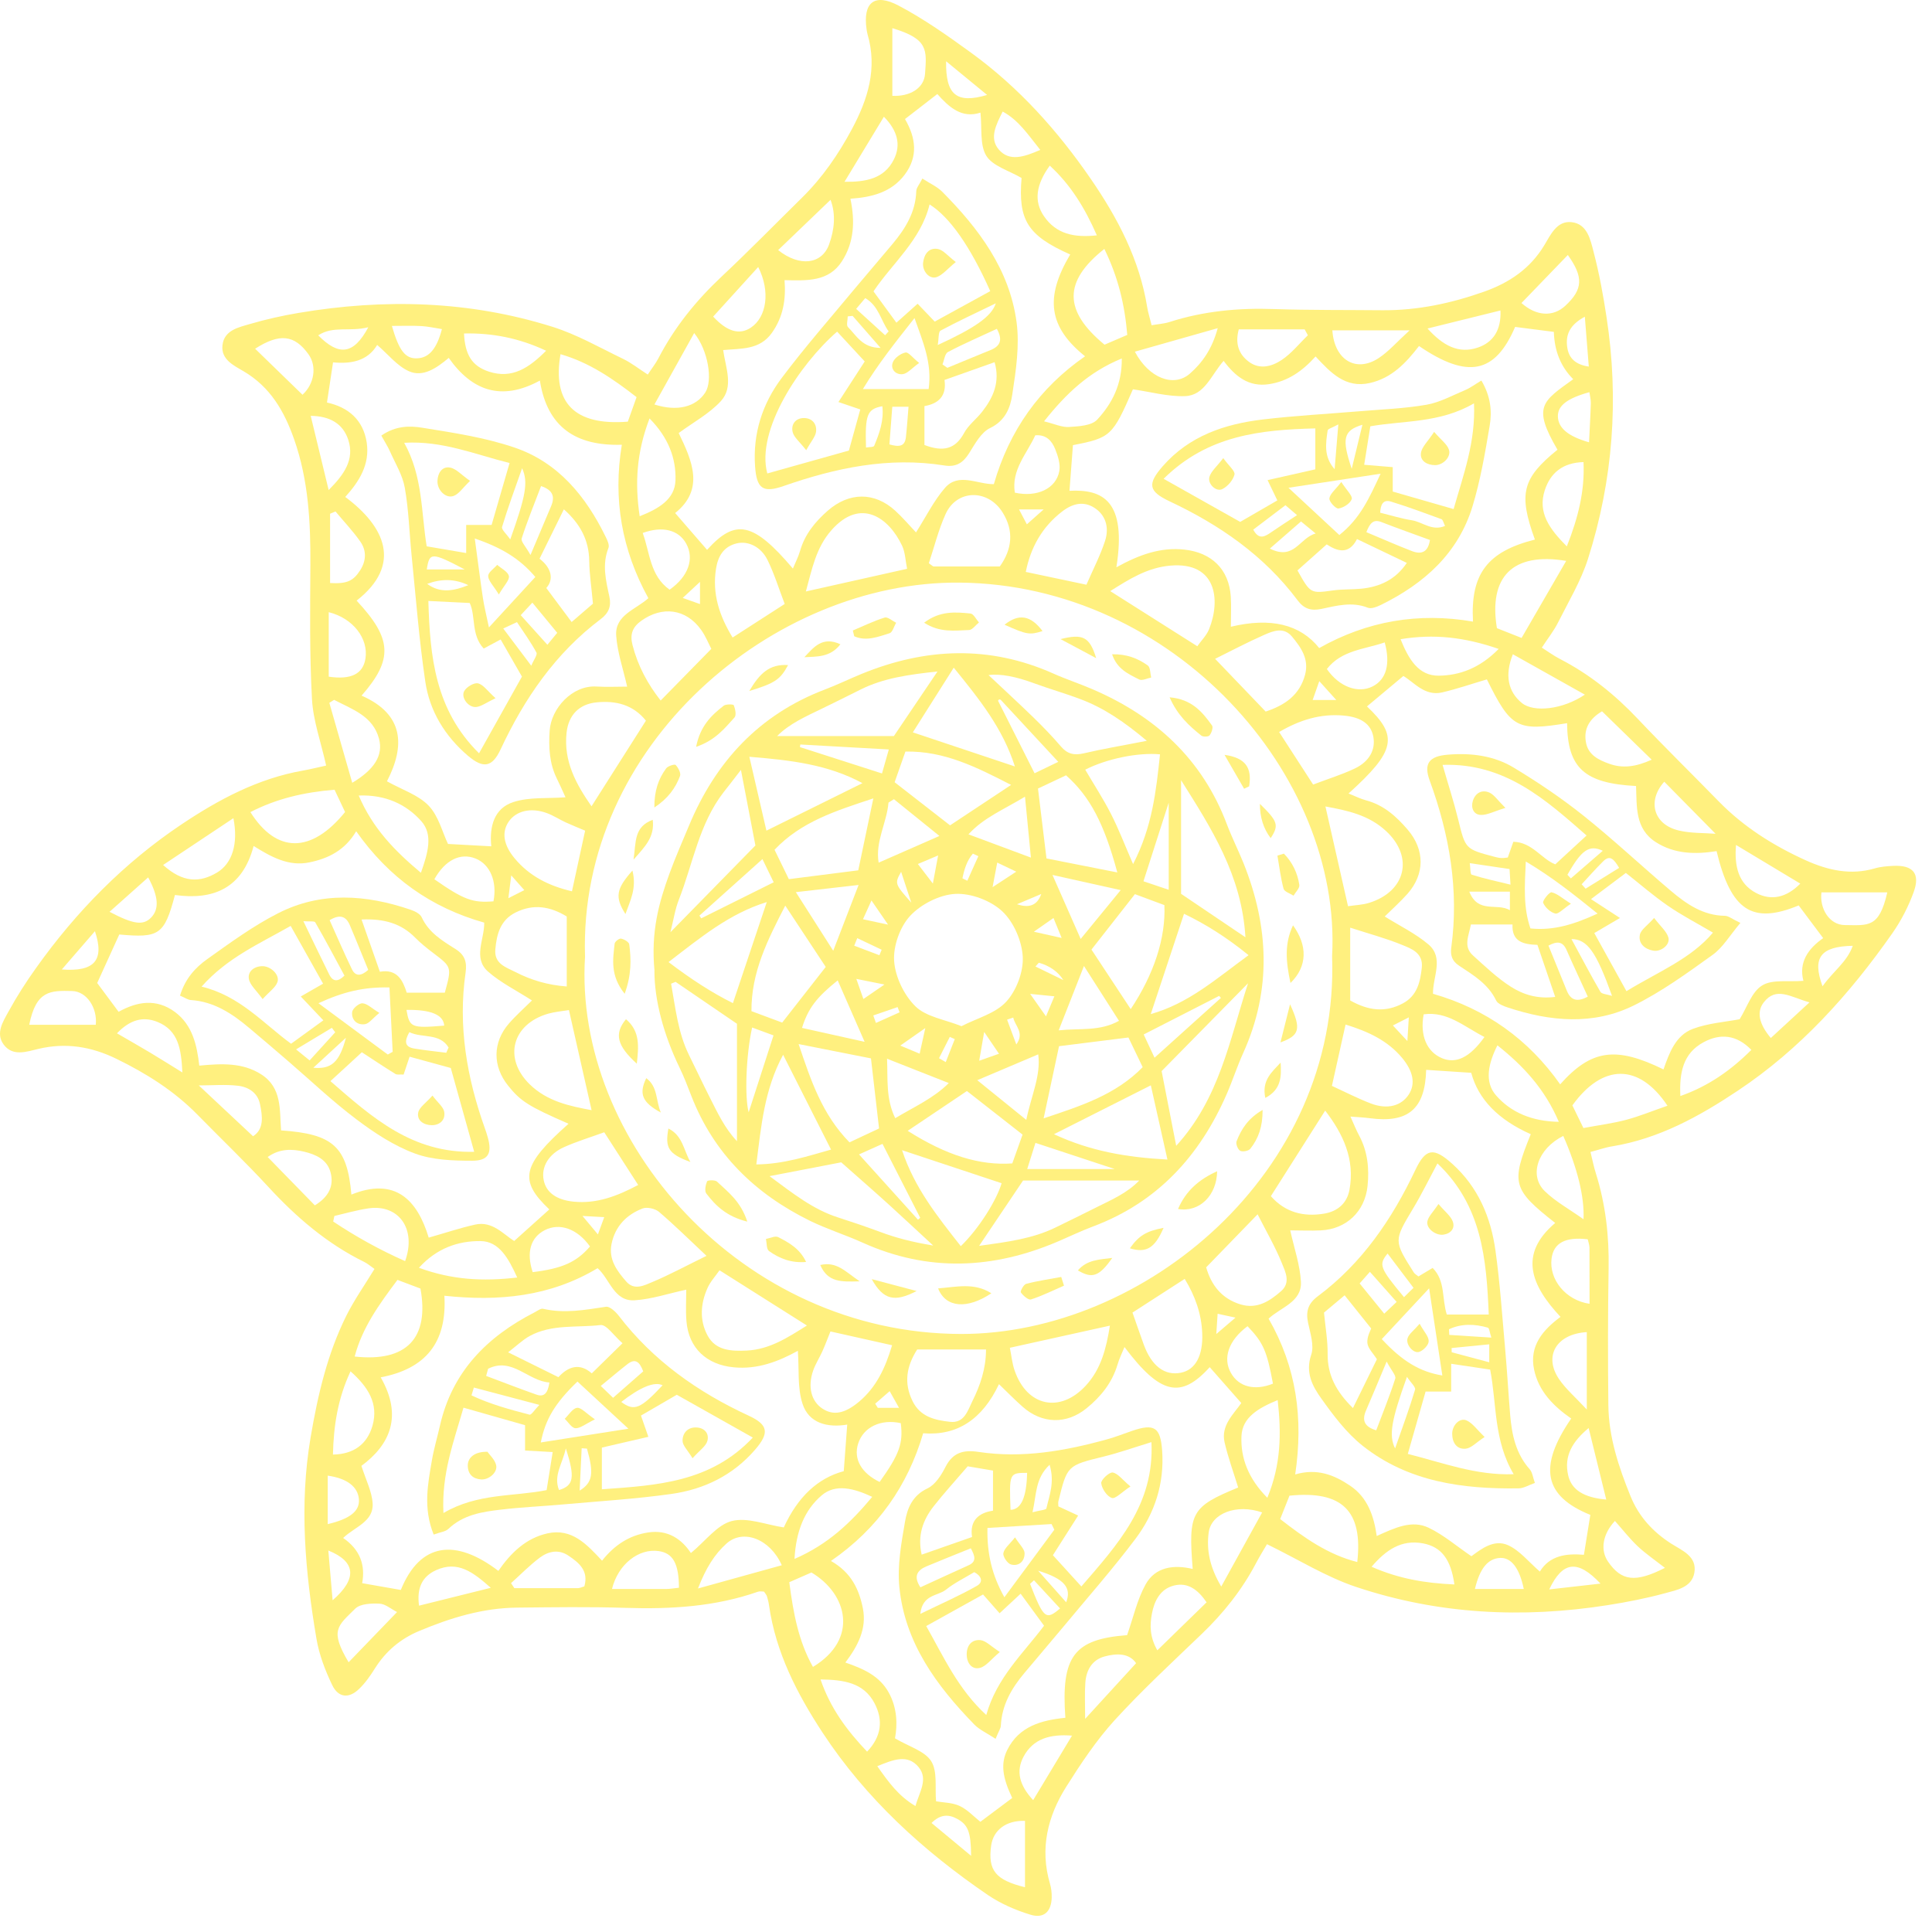 <svg xmlns="http://www.w3.org/2000/svg" width="100" height="100" viewBox="0 0 100 100" fill="none">
  <g opacity="0.5">
    <path d="M16.88 39.62C16.61 38.4 16.209 37.305 16.148 36.189C16.021 33.879 16.052 31.56 16.065 29.245C16.078 27.039 15.969 24.864 15.228 22.749C14.714 21.28 13.99 20.029 12.604 19.214C12.098 18.917 11.435 18.608 11.514 17.875C11.601 17.082 12.355 16.943 12.961 16.764C13.776 16.524 14.609 16.341 15.45 16.197C19.884 15.447 24.287 15.561 28.598 16.916C29.863 17.313 31.044 17.993 32.247 18.573C32.679 18.782 33.062 19.087 33.529 19.388C33.738 19.066 33.934 18.822 34.078 18.547C34.911 16.938 36.027 15.561 37.343 14.323C38.764 12.989 40.133 11.589 41.524 10.22C42.575 9.183 43.398 7.984 44.096 6.681C44.929 5.124 45.421 3.533 44.902 1.768C44.881 1.689 44.867 1.606 44.855 1.528C44.654 0.137 45.251 -0.377 46.511 0.29C47.832 0.987 49.066 1.859 50.278 2.74C52.736 4.527 54.746 6.768 56.459 9.261C57.85 11.28 58.983 13.438 59.38 15.905C59.424 16.184 59.515 16.454 59.607 16.834C59.929 16.777 60.243 16.759 60.531 16.668C62.296 16.101 64.101 15.931 65.95 15.997C67.82 16.058 69.69 16.04 71.56 16.058C73.374 16.071 75.113 15.7 76.813 15.098C78.117 14.636 79.198 13.913 79.934 12.692C80.257 12.156 80.58 11.419 81.338 11.498C82.166 11.585 82.323 12.418 82.489 13.058C82.777 14.157 82.982 15.277 83.152 16.402C83.806 20.648 83.496 24.842 82.193 28.931C81.826 30.077 81.186 31.141 80.641 32.227C80.423 32.658 80.118 33.042 79.804 33.521C80.139 33.735 80.427 33.944 80.737 34.105C82.271 34.895 83.592 35.958 84.778 37.214C86.147 38.661 87.572 40.056 88.963 41.482C90.262 42.811 91.805 43.779 93.484 44.538C94.621 45.048 95.794 45.313 97.041 44.947C97.35 44.856 97.682 44.834 98.008 44.816C99.011 44.773 99.399 45.209 99.055 46.164C98.784 46.918 98.401 47.659 97.939 48.317C95.729 51.469 93.178 54.303 89.952 56.452C87.947 57.79 85.855 58.945 83.426 59.338C83.073 59.394 82.733 59.521 82.323 59.625C82.424 60.031 82.489 60.38 82.598 60.72C83.104 62.328 83.291 63.967 83.261 65.65C83.222 68.008 83.222 70.367 83.248 72.725C83.265 74.378 83.779 75.925 84.394 77.438C84.817 78.484 85.541 79.282 86.5 79.897C87.053 80.25 87.851 80.55 87.699 81.409C87.563 82.168 86.787 82.299 86.186 82.464C85.209 82.73 84.211 82.926 83.208 83.083C78.801 83.776 74.437 83.558 70.2 82.142C68.639 81.623 67.209 80.721 65.579 79.927C65.435 80.171 65.209 80.537 65.008 80.917C64.28 82.299 63.325 83.497 62.196 84.579C60.67 86.043 59.114 87.482 57.688 89.043C56.742 90.084 55.945 91.283 55.191 92.478C54.227 94.008 53.813 95.682 54.345 97.495C54.415 97.727 54.441 97.979 54.436 98.219C54.415 98.947 54.031 99.318 53.334 99.104C52.566 98.869 51.799 98.537 51.136 98.088C47.784 95.8 44.82 93.097 42.575 89.679C41.254 87.665 40.155 85.533 39.806 83.101C39.785 82.939 39.745 82.782 39.697 82.626C39.675 82.551 39.614 82.49 39.545 82.381C39.458 82.381 39.336 82.351 39.235 82.386C37.008 83.166 34.715 83.297 32.378 83.223C30.508 83.162 28.637 83.192 26.767 83.21C24.989 83.227 23.323 83.737 21.702 84.417C20.738 84.818 19.971 85.459 19.409 86.353C19.173 86.728 18.912 87.107 18.593 87.412C18.07 87.927 17.517 87.883 17.198 87.225C16.832 86.466 16.518 85.642 16.379 84.818C15.795 81.361 15.481 77.904 16.078 74.391C16.449 72.207 16.941 70.088 17.922 68.109C18.332 67.285 18.872 66.522 19.383 65.681C19.178 65.537 19.029 65.406 18.855 65.319C16.928 64.373 15.337 63.004 13.89 61.434C12.704 60.148 11.44 58.941 10.215 57.69C9.003 56.456 7.564 55.554 6.017 54.8C4.726 54.172 3.41 53.954 1.993 54.289C1.383 54.433 0.655 54.704 0.184 54.058C-0.239 53.474 0.162 52.868 0.445 52.35C0.873 51.569 1.356 50.815 1.875 50.091C3.946 47.184 6.418 44.664 9.386 42.676C11.318 41.381 13.362 40.291 15.694 39.882C16.052 39.821 16.401 39.729 16.867 39.629L16.88 39.62ZM68.949 49.498C69.463 40.1 60.758 30.256 49.663 30.156C40.046 30.069 29.928 38.543 30.281 49.52C29.684 58.993 38.337 69.029 49.746 69.046C59.166 69.059 69.354 60.75 68.949 49.498ZM47.784 74.181C46.986 76.897 45.439 79.121 43.01 80.795C44.074 81.4 44.467 82.277 44.663 83.249C44.872 84.308 44.401 85.198 43.756 86.052C44.719 86.383 45.526 86.754 45.997 87.6C46.45 88.415 46.454 89.287 46.324 89.975C47.043 90.403 47.862 90.629 48.198 91.157C48.534 91.693 48.386 92.53 48.451 93.236C48.822 93.302 49.288 93.297 49.672 93.476C50.081 93.668 50.413 94.034 50.744 94.296C51.328 93.86 51.864 93.454 52.392 93.062C51.877 91.985 51.79 91.275 52.135 90.577C52.749 89.343 53.913 89.038 55.143 88.912C54.912 85.716 55.6 84.844 58.338 84.635C58.661 83.72 58.857 82.804 59.293 82.015C59.794 81.104 60.749 80.973 61.734 81.209C61.499 78.275 61.664 77.992 64.088 76.993C63.848 76.213 63.569 75.45 63.386 74.665C63.177 73.776 63.866 73.183 64.249 72.621C63.657 71.949 63.133 71.352 62.615 70.764C61.119 72.416 60.064 72.194 58.203 69.722C58.068 70.053 57.928 70.336 57.841 70.637C57.562 71.57 56.982 72.289 56.241 72.891C55.204 73.737 53.935 73.706 52.924 72.808C52.51 72.442 52.126 72.045 51.707 71.644C50.839 73.478 49.531 74.325 47.784 74.186V74.181ZM76.146 55.528C75.344 55.475 74.577 55.423 73.818 55.375C73.766 57.398 72.885 58.148 70.889 57.877C70.592 57.838 70.291 57.825 69.899 57.794C70.082 58.2 70.2 58.501 70.353 58.784C70.793 59.608 70.876 60.489 70.784 61.391C70.645 62.712 69.686 63.619 68.369 63.684C67.846 63.71 67.318 63.684 66.782 63.684C66.987 64.612 67.288 65.471 67.336 66.343C67.392 67.394 66.29 67.664 65.662 68.253C67.105 70.764 67.471 73.414 67.039 76.317C68.177 75.982 69.067 76.348 69.886 76.902C70.771 77.499 71.111 78.441 71.259 79.504C72.205 79.077 73.077 78.659 73.949 79.077C74.725 79.448 75.396 80.032 76.159 80.55C76.665 80.18 77.323 79.652 78.056 79.979C78.666 80.254 79.128 80.851 79.703 81.344C80.209 80.507 81.081 80.398 81.983 80.476C82.106 79.727 82.21 79.068 82.315 78.41C79.913 77.438 79.603 75.934 81.325 73.423C80.418 72.791 79.638 72.019 79.403 70.886C79.145 69.652 79.869 68.832 80.772 68.161C79.246 66.535 78.583 64.922 80.497 63.3C78.287 61.561 78.2 61.243 79.233 58.706C77.544 57.956 76.517 56.896 76.15 55.528H76.146ZM20.743 82.303C21.75 79.814 23.598 79.631 25.795 81.309C26.436 80.385 27.216 79.613 28.346 79.365C29.601 79.09 30.373 79.936 31.162 80.781C31.802 79.975 32.561 79.474 33.538 79.321C34.584 79.156 35.299 79.687 35.761 80.385C36.524 79.757 37.117 78.924 37.879 78.728C38.682 78.523 39.645 78.92 40.569 79.059C41.293 77.478 42.328 76.508 43.673 76.147C43.73 75.354 43.791 74.578 43.852 73.737C42.832 73.907 41.864 73.671 41.537 72.656C41.267 71.823 41.367 70.877 41.297 69.918C40.29 70.472 39.213 70.89 37.98 70.772C36.585 70.642 35.643 69.787 35.53 68.379C35.486 67.83 35.521 67.272 35.521 66.753C34.588 66.954 33.729 67.246 32.857 67.302C31.776 67.376 31.571 66.204 30.931 65.641C28.472 67.119 25.8 67.368 23.001 67.067C23.145 69.495 22.024 70.851 19.705 71.291C20.856 73.296 20.185 74.783 18.707 75.873C18.938 76.601 19.247 77.194 19.287 77.808C19.352 78.759 18.367 79.025 17.761 79.605C18.65 80.215 18.916 81.021 18.746 81.945C19.483 82.076 20.111 82.185 20.738 82.294L20.743 82.303ZM18.454 31.084C20.298 33.059 20.363 34.123 18.716 36.006C20.93 36.974 20.969 38.622 20.028 40.44C20.817 40.88 21.654 41.146 22.186 41.7C22.7 42.236 22.896 43.073 23.188 43.683C23.908 43.722 24.644 43.762 25.429 43.805C25.324 42.803 25.564 41.835 26.58 41.512C27.408 41.246 28.354 41.338 29.27 41.268C29.134 40.971 28.991 40.64 28.829 40.313C28.433 39.52 28.393 38.683 28.45 37.815C28.529 36.673 29.614 35.457 30.874 35.535C31.393 35.566 31.916 35.54 32.461 35.54C32.256 34.629 31.955 33.774 31.894 32.902C31.82 31.834 32.91 31.551 33.559 30.962C32.182 28.46 31.72 25.836 32.186 23.02C29.828 23.094 28.324 22.126 27.944 19.698C25.943 20.788 24.422 20.221 23.227 18.525C22.578 19.07 21.889 19.532 21.174 19.218C20.564 18.952 20.102 18.351 19.522 17.854C19.021 18.695 18.162 18.843 17.238 18.756C17.129 19.484 17.033 20.116 16.924 20.835C18.027 21.075 18.803 21.733 18.982 22.911C19.151 24.04 18.589 24.929 17.87 25.722C19.923 27.244 20.843 29.223 18.458 31.089L18.454 31.084ZM18.437 43.025C17.848 44.019 16.989 44.437 16.008 44.638C14.94 44.856 14.051 44.363 13.127 43.788C12.547 45.994 11.026 46.599 9.055 46.325C8.506 48.391 8.24 48.557 6.174 48.369C5.786 49.228 5.419 50.035 5.031 50.88C5.341 51.299 5.725 51.813 6.139 52.371C7.085 51.844 8.087 51.661 9.06 52.384C9.962 53.056 10.193 54.089 10.315 55.157C11.501 55.044 12.556 55 13.51 55.602C14.613 56.299 14.465 57.463 14.548 58.509C17.238 58.693 17.97 59.342 18.188 61.831C20.464 60.911 21.602 62.115 22.19 64.059C23.053 63.815 23.816 63.557 24.601 63.383C25.494 63.187 26.07 63.902 26.615 64.233C27.277 63.64 27.857 63.117 28.433 62.599C26.837 61.09 27.012 60.314 29.427 58.165C27.36 57.263 26.95 57.005 26.297 56.19C25.49 55.183 25.494 53.949 26.345 52.973C26.711 52.554 27.129 52.184 27.535 51.783C26.728 51.264 25.922 50.867 25.268 50.296C24.461 49.59 25.08 48.622 25.063 47.755C22.316 46.979 20.137 45.44 18.432 43.02L18.437 43.025ZM57.793 29.358C58.988 28.7 60.078 28.316 61.303 28.447C62.715 28.6 63.613 29.467 63.705 30.88C63.735 31.39 63.709 31.9 63.709 32.44C65.772 31.946 67.297 32.314 68.282 33.543C70.762 32.144 73.422 31.686 76.242 32.174C76.103 29.689 77.001 28.547 79.446 27.928C78.587 25.557 78.784 24.763 80.615 23.277C79.302 21.036 79.834 20.779 81.43 19.628C80.79 18.989 80.456 18.172 80.427 17.178C79.756 17.091 79.089 17.004 78.422 16.921C77.389 19.336 75.967 19.628 73.448 17.91C72.781 18.778 72.04 19.567 70.906 19.824C69.638 20.112 68.875 19.288 68.094 18.451C67.401 19.218 66.656 19.737 65.679 19.885C64.629 20.042 63.94 19.484 63.334 18.678C62.676 19.432 62.349 20.469 61.337 20.504C60.448 20.535 59.554 20.282 58.639 20.151C57.588 22.566 57.488 22.662 55.535 23.041C55.474 23.843 55.417 24.628 55.356 25.404C57.074 25.313 58.329 25.914 57.784 29.363L57.793 29.358ZM81.107 37.432C78.518 37.859 78.208 37.685 76.961 35.165C76.19 35.392 75.427 35.657 74.642 35.84C73.735 36.05 73.177 35.296 72.637 34.99C71.948 35.566 71.347 36.072 70.754 36.564C72.38 38.099 72.253 38.857 69.799 41.072C70.135 41.203 70.409 41.346 70.706 41.425C71.617 41.665 72.275 42.258 72.864 42.946C73.753 43.988 73.753 45.235 72.859 46.255C72.484 46.678 72.057 47.057 71.673 47.437C72.445 47.92 73.26 48.313 73.932 48.88C74.755 49.577 74.158 50.549 74.171 51.438C76.909 52.223 79.111 53.792 80.754 56.125C82.371 54.311 83.644 54.15 86.103 55.353C86.4 54.499 86.731 53.592 87.616 53.256C88.418 52.956 89.316 52.895 90.044 52.755C90.427 52.136 90.672 51.334 91.208 51.007C91.735 50.68 92.559 50.833 93.344 50.767C93.091 49.808 93.593 49.097 94.368 48.557C93.906 47.942 93.505 47.406 93.1 46.865C90.698 47.855 89.595 47.144 88.849 44.054C87.764 44.228 86.674 44.211 85.702 43.587C84.621 42.898 84.725 41.739 84.682 40.684C82.01 40.544 81.133 39.755 81.112 37.427L81.107 37.432ZM55.395 13.172C53.172 12.187 52.697 11.384 52.876 9.213C52.218 8.825 51.385 8.599 51.053 8.067C50.705 7.504 50.836 6.646 50.748 5.83C49.772 6.149 49.114 5.538 48.516 4.867C47.932 5.32 47.4 5.735 46.842 6.162C47.413 7.143 47.527 8.11 46.829 9.039C46.141 9.954 45.125 10.212 44.017 10.286C44.266 11.463 44.205 12.548 43.581 13.52C42.893 14.597 41.755 14.523 40.608 14.501C40.687 15.526 40.53 16.411 39.955 17.226C39.318 18.124 38.359 18.032 37.43 18.12C37.566 19.057 37.984 20.025 37.313 20.761C36.711 21.415 35.883 21.86 35.129 22.414C35.822 23.843 36.484 25.326 34.946 26.555C35.534 27.231 36.07 27.85 36.598 28.46C38.067 26.83 38.987 27.013 41.04 29.428C41.175 29.105 41.323 28.818 41.411 28.517C41.655 27.658 42.191 27.008 42.84 26.437C43.948 25.465 45.264 25.452 46.341 26.437C46.725 26.786 47.065 27.192 47.413 27.558C47.941 26.725 48.338 25.914 48.909 25.256C49.611 24.445 50.578 25.069 51.441 25.06C52.244 22.279 53.804 20.077 56.163 18.442C54.275 16.925 54.066 15.408 55.391 13.176L55.395 13.172ZM33.433 37.301C32.779 36.486 31.894 36.25 30.869 36.355C29.976 36.447 29.427 37.009 29.326 37.92C29.161 39.42 29.836 40.61 30.617 41.734C31.571 40.23 32.496 38.779 33.433 37.301ZM41.711 30.614C43.534 30.204 45.203 29.833 46.951 29.441C46.864 29.018 46.855 28.595 46.694 28.251C46.018 26.808 44.545 25.714 43.023 27.457C42.239 28.355 42.03 29.445 41.711 30.618V30.614ZM61.969 33.452C62.179 33.155 62.453 32.889 62.584 32.562C63.19 31.045 62.963 29.079 60.592 29.275C59.384 29.376 58.434 29.986 57.466 30.596C58.966 31.547 60.396 32.453 61.969 33.447V33.452ZM65.784 61.918C66.521 62.751 67.454 62.991 68.517 62.821C69.232 62.708 69.716 62.285 69.847 61.592C70.143 59.992 69.507 58.675 68.591 57.485C67.641 58.98 66.739 60.406 65.779 61.914L65.784 61.918ZM69.777 46.905C70.148 46.848 70.514 46.839 70.854 46.735C72.768 46.146 73.191 44.359 71.743 43.016C70.854 42.188 69.742 41.948 68.604 41.743C68.997 43.474 69.367 45.113 69.773 46.905H69.777ZM57.453 68.614C55.688 69.007 54.022 69.373 52.27 69.761C52.353 70.166 52.388 70.572 52.518 70.942C53.163 72.804 54.872 73.157 56.198 71.723C57 70.855 57.261 69.778 57.449 68.614H57.453ZM41.768 68.61C40.186 67.612 38.734 66.692 37.243 65.75C37.021 66.069 36.763 66.343 36.62 66.67C36.258 67.477 36.201 68.335 36.62 69.12C37.047 69.918 37.858 69.94 38.651 69.905C39.833 69.848 40.77 69.234 41.764 68.61H41.768ZM29.448 52.28C29.087 52.341 28.72 52.371 28.376 52.467C26.501 53.008 26.044 54.778 27.413 56.12C28.328 57.014 29.483 57.249 30.621 57.463C30.22 55.698 29.841 54.006 29.448 52.28ZM47.474 69.848C46.916 70.72 46.773 71.588 47.235 72.525C47.636 73.336 48.39 73.506 49.166 73.593C49.911 73.68 50.086 73.022 50.325 72.534C50.74 71.705 51.036 70.833 51.036 69.848H47.474ZM65.095 62.851C64.132 63.845 63.295 64.708 62.431 65.598C62.689 66.5 63.221 67.215 64.21 67.516C65.065 67.773 65.714 67.35 66.307 66.832C66.826 66.382 66.525 65.816 66.342 65.362C65.998 64.517 65.535 63.723 65.091 62.847L65.095 62.851ZM36.567 65.001C35.647 64.137 34.902 63.401 34.109 62.725C33.912 62.559 33.494 62.463 33.263 62.55C32.43 62.869 31.842 63.47 31.654 64.382C31.489 65.188 31.933 65.781 32.417 66.335C32.831 66.81 33.35 66.531 33.769 66.356C34.645 65.99 35.486 65.532 36.572 65.001H36.567ZM65.514 36.83C66.508 36.499 67.266 35.98 67.549 34.929C67.767 34.119 67.345 33.517 66.878 32.955C66.451 32.436 65.902 32.654 65.431 32.863C64.559 33.247 63.713 33.696 62.894 34.101C63.809 35.056 64.616 35.897 65.514 36.834V36.83ZM69.886 51.783C70.836 52.319 71.713 52.419 72.619 51.931C73.352 51.534 73.513 50.828 73.592 50.083C73.67 49.328 73.064 49.106 72.567 48.906C71.726 48.561 70.841 48.326 69.886 48.016V51.783ZM36.816 33.582C36.667 33.295 36.519 32.915 36.284 32.593C35.504 31.507 34.279 31.355 33.193 32.131C32.722 32.466 32.6 32.854 32.74 33.391C33.014 34.463 33.524 35.409 34.196 36.259C35.059 35.378 35.874 34.546 36.816 33.587V33.582ZM51.751 29.319C52.383 28.434 52.496 27.488 51.895 26.524C51.132 25.299 49.523 25.326 48.944 26.607C48.569 27.436 48.351 28.334 48.076 29.153C48.255 29.275 48.285 29.319 48.32 29.319C49.445 29.319 50.574 29.319 51.751 29.319ZM31.279 58.605C30.547 58.871 29.854 59.081 29.2 59.373C28.389 59.734 28.005 60.406 28.141 61.081C28.267 61.718 28.794 62.106 29.684 62.197C30.891 62.319 31.955 61.905 33.032 61.334C32.439 60.41 31.877 59.538 31.275 58.605H31.279ZM29.335 47.437C28.472 46.913 27.613 46.77 26.693 47.227C25.9 47.62 25.708 48.348 25.638 49.141C25.573 49.891 26.188 50.061 26.671 50.309C27.491 50.732 28.358 50.989 29.335 51.059V47.441V47.437ZM58.617 67.939C58.831 68.54 59.009 69.072 59.201 69.595C59.607 70.711 60.291 71.221 61.128 71.051C61.873 70.899 62.275 70.175 62.227 69.007C62.187 67.995 61.856 67.071 61.32 66.195C60.383 66.801 59.506 67.363 58.617 67.939ZM40.617 31.263C40.316 30.479 40.081 29.707 39.728 28.988C39.392 28.299 38.721 27.985 38.137 28.124C37.448 28.29 37.164 28.791 37.06 29.441C36.855 30.74 37.239 31.887 37.919 32.998C38.83 32.41 39.675 31.865 40.613 31.263H40.617ZM56.233 30.265C56.572 29.48 56.947 28.765 57.196 28.002C57.44 27.248 57.187 26.629 56.647 26.285C56.137 25.958 55.579 26.006 54.964 26.485C53.939 27.279 53.347 28.334 53.094 29.602C54.149 29.825 55.134 30.034 56.233 30.265ZM30.285 42.994C29.928 42.842 29.597 42.711 29.274 42.563C28.943 42.41 28.637 42.205 28.297 42.083C27.474 41.782 26.711 41.97 26.327 42.532C25.961 43.073 26.057 43.727 26.628 44.416C27.395 45.344 28.402 45.854 29.605 46.133C29.836 45.078 30.046 44.102 30.285 42.999V42.994ZM42.984 68.915C42.84 69.273 42.714 69.613 42.566 69.944C42.418 70.275 42.213 70.589 42.091 70.934C41.794 71.779 41.99 72.529 42.566 72.908C43.128 73.279 43.712 73.174 44.445 72.568C45.36 71.81 45.827 70.794 46.175 69.63C45.125 69.395 44.109 69.168 42.98 68.915H42.984ZM68.936 56.203C69.638 56.526 70.287 56.861 70.963 57.119C71.813 57.441 72.537 57.241 72.92 56.648C73.273 56.099 73.151 55.453 72.576 54.76C71.817 53.849 70.802 53.387 69.646 53.03C69.411 54.085 69.184 55.105 68.94 56.203H68.936ZM67.964 40.61C68.705 40.326 69.433 40.104 70.117 39.781C70.88 39.42 71.203 38.805 71.085 38.142C70.967 37.484 70.462 37.122 69.559 37.039C68.347 36.926 67.262 37.27 66.207 37.889C66.795 38.801 67.362 39.672 67.968 40.61H67.964ZM40.853 81.893C41.062 83.493 41.328 84.945 42.078 86.279C44.458 84.844 43.869 82.499 41.999 81.392C41.668 81.536 41.302 81.697 40.857 81.893H40.853ZM57.161 12.884C55.034 14.567 55.047 16.088 57.17 17.841C57.527 17.688 57.924 17.514 58.347 17.335C58.216 15.765 57.872 14.34 57.161 12.884ZM66.259 78.624C67.51 79.596 68.727 80.463 70.252 80.851C70.553 78.196 69.463 77.141 66.743 77.416C66.599 77.782 66.438 78.183 66.263 78.624H66.259ZM32.496 21.825C32.657 21.372 32.805 20.971 32.949 20.556C31.702 19.584 30.482 18.756 29.012 18.333C28.576 20.853 29.745 22.043 32.496 21.825ZM12.961 42.035C14.313 44.18 16.113 44.184 17.861 42.031C17.691 41.669 17.508 41.281 17.316 40.876C15.742 41.006 14.308 41.338 12.961 42.035ZM86.308 57.232C84.83 55.017 82.942 55.052 81.386 57.215C81.561 57.572 81.748 57.956 81.957 58.387C82.746 58.239 83.466 58.148 84.159 57.965C84.856 57.781 85.523 57.502 86.308 57.232ZM81.064 29.031C78.287 28.569 77.044 29.864 77.48 32.514C77.838 32.654 78.234 32.811 78.757 33.02C79.533 31.677 80.257 30.43 81.064 29.035V29.031ZM20.573 66.247C19.609 67.533 18.75 68.723 18.358 70.214C21.044 70.511 22.229 69.26 21.763 66.696C21.418 66.566 21.048 66.426 20.573 66.247ZM54.04 21.808C54.576 21.938 54.964 22.126 55.334 22.1C55.836 22.069 56.498 22.034 56.791 21.721C57.549 20.901 58.081 19.907 58.063 18.555C56.346 19.257 55.169 20.387 54.04 21.808ZM77.567 33.587C75.793 32.976 74.215 32.802 72.493 33.085C72.912 34.127 73.426 34.986 74.472 34.973C75.549 34.96 76.595 34.585 77.572 33.587H77.567ZM65.597 77.525C66.311 75.79 66.325 74.195 66.133 72.468C65.13 72.882 64.297 73.362 64.258 74.338C64.21 75.467 64.611 76.531 65.597 77.525ZM45.147 77.477C44.188 77.028 43.246 76.788 42.531 77.399C41.642 78.157 41.201 79.256 41.123 80.69C42.867 79.931 44.026 78.82 45.147 77.477ZM33.62 21.659C32.949 23.407 32.853 25.003 33.11 26.721C34.104 26.328 34.932 25.84 34.963 24.859C34.998 23.73 34.605 22.658 33.62 21.659ZM80.684 58.065C79.961 56.373 78.866 55.188 77.506 54.106C77.031 55.048 76.822 56.003 77.437 56.7C78.204 57.577 79.302 58.047 80.689 58.065H80.684ZM21.785 45.178C22.146 44.158 22.43 43.203 21.806 42.502C21.035 41.639 19.967 41.124 18.567 41.176C19.291 42.868 20.407 44.019 21.789 45.178H21.785ZM26.772 66.125C26.314 65.123 25.834 64.246 24.867 64.238C23.738 64.229 22.622 64.586 21.684 65.62C23.411 66.252 24.993 66.33 26.772 66.125ZM17.308 62.934C17.286 63.03 17.264 63.126 17.246 63.226C18.424 64.011 19.657 64.695 20.969 65.275C21.571 63.597 20.625 62.315 19.064 62.546C18.471 62.633 17.892 62.803 17.308 62.938V62.934ZM86.975 56.731C88.435 56.216 89.591 55.397 90.65 54.342C89.878 53.548 89.037 53.483 88.178 53.945C87.106 54.52 86.918 55.536 86.975 56.731ZM75.279 82.007C75.096 80.712 74.612 80.062 73.644 79.883C72.541 79.679 71.739 80.219 70.993 81.095C72.397 81.714 73.762 81.945 75.279 82.011V82.007ZM80.911 58.797C79.59 59.46 79.124 60.837 79.956 61.653C80.514 62.197 81.229 62.585 81.962 63.108C82.018 61.94 81.635 60.436 80.915 58.797H80.911ZM58.743 18.207C59.471 19.584 60.758 20.059 61.581 19.345C62.235 18.773 62.737 18.063 63.029 16.986C61.529 17.413 60.2 17.788 58.743 18.202V18.207ZM78.304 33.866C77.873 34.951 78.06 35.806 78.77 36.386C79.385 36.891 80.894 36.725 82.031 35.954C80.78 35.252 79.586 34.585 78.308 33.866H78.304ZM40.465 81.017C39.859 79.644 38.459 79.125 37.605 79.892C36.981 80.455 36.541 81.156 36.127 82.22C37.709 81.78 39.022 81.418 40.465 81.017ZM33.873 20.936C35.072 21.319 36.022 21.053 36.502 20.321C36.907 19.698 36.654 18.133 35.931 17.239C35.246 18.468 34.588 19.654 33.873 20.936ZM81.098 28.281C81.696 26.769 82.031 25.404 81.962 23.918C80.867 23.948 80.248 24.493 79.961 25.365C79.577 26.529 80.2 27.379 81.098 28.281ZM18.232 40.518C19.374 39.834 19.845 39.101 19.618 38.238C19.304 37.052 18.219 36.712 17.294 36.224C17.212 36.276 17.129 36.324 17.046 36.377C17.43 37.715 17.813 39.053 18.232 40.518ZM24.017 17.256C24.069 18.368 24.431 18.948 25.307 19.236C26.519 19.628 27.386 19.035 28.267 18.154C26.855 17.492 25.473 17.23 24.017 17.261V17.256ZM8.44 44.769C9.474 45.706 10.35 45.688 11.23 45.165C12.02 44.694 12.342 43.674 12.081 42.349C10.86 43.16 9.705 43.932 8.44 44.773V44.769ZM65.331 78.284C63.997 77.822 62.697 78.332 62.562 79.317C62.44 80.228 62.615 81.117 63.212 82.12C63.97 80.742 64.642 79.526 65.326 78.288L65.331 78.284ZM18.145 70.977C17.486 72.381 17.268 73.789 17.233 75.289C18.323 75.267 19.003 74.744 19.278 73.802C19.609 72.647 19.047 71.784 18.145 70.982V70.977ZM56.773 12.182C56.154 10.765 55.417 9.566 54.336 8.573C53.617 9.566 53.508 10.417 54.031 11.184C54.667 12.117 55.6 12.309 56.773 12.182ZM42.47 86.928C42.98 88.415 43.83 89.561 44.881 90.664C45.63 89.88 45.718 89.029 45.269 88.166C44.702 87.081 43.651 86.946 42.47 86.928ZM17.015 35.025C18.175 35.195 18.79 34.882 18.916 34.088C19.077 33.05 18.275 32 17.015 31.686V35.021V35.025ZM13.855 59.887C14.701 60.755 15.503 61.578 16.296 62.389C17.011 61.953 17.294 61.391 17.111 60.689C16.941 60.018 16.344 59.756 15.747 59.612C15.123 59.464 14.478 59.442 13.855 59.887ZM82.18 64.146C81.016 64.007 80.414 64.338 80.309 65.14C80.17 66.221 81.033 67.302 82.275 67.485C82.275 66.509 82.275 65.545 82.271 64.586C82.271 64.434 82.21 64.281 82.18 64.146ZM59.903 85.42C60.792 84.557 61.616 83.755 62.453 82.935C61.996 82.268 61.472 81.889 60.766 82.067C60.06 82.242 59.751 82.852 59.624 83.515C59.511 84.108 59.502 84.714 59.903 85.42ZM35.142 82.177C35.137 80.917 34.824 80.389 34.096 80.284C33.058 80.132 31.99 80.969 31.676 82.246C32.626 82.246 33.555 82.246 34.483 82.246C34.68 82.246 34.88 82.207 35.142 82.181V82.177ZM64.572 68.645C63.591 69.373 63.277 70.297 63.713 71.064C64.119 71.788 64.947 71.997 65.888 71.618C65.575 69.927 65.387 69.491 64.572 68.645ZM33.267 27.588C33.642 28.608 33.638 29.798 34.658 30.522C35.634 29.838 35.948 28.918 35.517 28.137C35.129 27.431 34.296 27.209 33.263 27.588H33.267ZM26.449 81.941C26.506 82.028 26.567 82.115 26.623 82.203C27.718 82.203 28.812 82.203 29.906 82.203C30.02 82.203 30.128 82.142 30.246 82.111C30.477 81.305 29.976 80.891 29.422 80.52C28.912 80.176 28.385 80.293 27.944 80.62C27.413 81.017 26.946 81.501 26.449 81.945V81.941ZM27.57 65.846C29.1 65.659 29.836 65.332 30.538 64.517C29.884 63.601 28.969 63.274 28.193 63.675C27.456 64.059 27.238 64.826 27.57 65.842V65.846ZM76.835 53.675C75.767 53.13 74.912 52.332 73.688 52.502C73.487 53.605 73.853 54.438 74.629 54.769C75.353 55.074 76.068 54.752 76.835 53.675ZM56.167 88.968C57.122 87.922 57.946 87.024 58.804 86.087C58.456 85.568 57.811 85.564 57.174 85.738C56.516 85.917 56.219 86.457 56.176 87.107C56.137 87.661 56.167 88.223 56.167 88.973V88.968ZM85.488 39.319C84.555 38.408 83.749 37.623 82.921 36.817C82.275 37.201 81.953 37.724 82.092 38.443C82.214 39.08 82.746 39.337 83.296 39.533C83.976 39.777 84.643 39.703 85.488 39.324V39.319ZM25.542 46.652C25.743 45.632 25.368 44.738 24.614 44.437C23.825 44.123 23.04 44.516 22.482 45.51C23.999 46.569 24.47 46.743 25.542 46.652ZM68.678 34.629C69.319 35.557 70.296 35.91 71.05 35.527C71.752 35.169 71.979 34.38 71.673 33.251C70.627 33.613 69.441 33.648 68.678 34.629ZM82.132 72.956V68.95C80.545 69.046 79.886 70.201 80.702 71.391C81.05 71.901 81.539 72.316 82.132 72.956ZM46.629 73.663C45.591 73.432 44.684 73.868 44.414 74.731C44.17 75.515 44.58 76.248 45.53 76.706C46.555 75.267 46.755 74.709 46.624 73.663H46.629ZM67.698 17.357C67.641 17.252 67.584 17.152 67.528 17.047H64.119C63.918 17.788 64.119 18.338 64.642 18.726C65.209 19.148 65.841 18.965 66.342 18.63C66.852 18.29 67.249 17.784 67.698 17.352V17.357ZM86.142 40.462C85.27 41.425 85.549 42.667 86.892 42.986C87.529 43.138 88.209 43.108 88.797 43.156C87.912 42.258 87.058 41.39 86.142 40.462ZM40.277 12.945C41.389 13.83 42.548 13.686 42.919 12.636C43.181 11.899 43.276 11.11 42.989 10.342C42.073 11.219 41.21 12.051 40.277 12.945ZM36.912 16.385C37.627 17.16 38.267 17.352 38.856 16.964C39.684 16.419 39.885 15.081 39.244 13.821C38.464 14.68 37.714 15.504 36.912 16.389V16.385ZM52.527 25.5C53.673 25.753 54.663 25.295 54.829 24.384C54.894 24.022 54.759 23.599 54.615 23.242C54.45 22.832 54.162 22.483 53.586 22.531C53.15 23.49 52.34 24.314 52.527 25.5ZM53.054 94.248C52.082 94.213 51.415 94.723 51.302 95.525C51.123 96.811 51.533 97.312 53.054 97.683V94.248ZM4.957 53.043C5.049 52.179 4.495 51.312 3.728 51.295C2.612 51.268 1.871 51.255 1.513 53.043H4.957ZM78.753 15.687C79.52 16.367 80.383 16.415 81.016 15.831C81.94 14.976 81.966 14.34 81.151 13.198C80.379 14 79.599 14.806 78.753 15.683V15.687ZM46.188 1.458V4.959C47.087 5.007 47.828 4.571 47.88 3.825C47.967 2.578 48.059 2.02 46.188 1.458ZM13.101 58.81C13.672 58.444 13.589 57.786 13.458 57.154C13.34 56.561 12.857 56.26 12.32 56.199C11.666 56.12 10.995 56.181 10.289 56.181C11.252 57.084 12.15 57.925 13.101 58.815V58.81ZM86.177 81.152C85.645 80.738 85.179 80.42 84.769 80.036C84.346 79.635 83.984 79.168 83.588 78.724C82.938 79.421 82.825 80.245 83.235 80.834C83.928 81.837 84.643 81.932 86.177 81.152ZM20.555 83.441C20.237 83.279 19.945 83.018 19.64 83.005C19.217 82.987 18.646 83.005 18.384 83.266C17.473 84.169 17.055 84.378 18.044 86.039C18.846 85.211 19.648 84.378 20.555 83.436V83.441ZM68.962 17.099C69.067 18.638 70.191 19.301 71.355 18.538C71.874 18.198 72.293 17.71 72.96 17.099H68.962ZM17.369 26.472C17.273 26.511 17.181 26.551 17.085 26.59V30.178C17.953 30.226 18.284 30.077 18.641 29.519C18.96 29.022 18.977 28.499 18.65 28.033C18.267 27.484 17.796 26.991 17.364 26.472H17.369ZM94.277 46.19C94.172 47.04 94.7 47.877 95.484 47.881C96.696 47.89 97.263 48.051 97.686 46.19H94.277ZM15.655 20.434C16.27 19.876 16.409 18.957 15.973 18.346C15.241 17.322 14.47 17.239 13.205 18.05C14.021 18.843 14.84 19.637 15.655 20.43V20.434ZM25.403 82.185C24.487 81.374 23.698 80.764 22.574 81.27C21.841 81.601 21.567 82.207 21.689 83.109C22.857 82.822 24.025 82.53 25.403 82.185ZM17.011 25.365C17.835 24.541 18.354 23.769 18.027 22.767C17.752 21.93 17.081 21.537 16.082 21.524C16.392 22.802 16.68 23.996 17.011 25.365ZM53.477 93.175C54.17 92.024 54.803 90.969 55.487 89.836C54.354 89.749 53.482 89.989 52.98 90.921C52.571 91.689 52.771 92.417 53.477 93.175ZM6.052 53.483C6.688 53.853 7.237 54.163 7.782 54.49C8.301 54.8 8.815 55.127 9.439 55.51C9.382 54.294 9.23 53.343 8.17 52.903C7.381 52.576 6.705 52.807 6.056 53.483H6.052ZM45.752 6.04C45.051 7.199 44.41 8.259 43.712 9.41C44.828 9.423 45.766 9.248 46.263 8.259C46.646 7.5 46.459 6.763 45.748 6.04H45.752ZM77.659 16.071C76.342 16.398 75.165 16.685 73.888 17.004C74.673 17.871 75.492 18.346 76.521 17.98C77.284 17.71 77.711 17.082 77.663 16.071H77.659ZM83.139 77.617C82.825 76.339 82.537 75.18 82.228 73.915C81.404 74.6 80.937 75.345 81.168 76.361C81.338 77.115 81.983 77.516 83.139 77.617ZM93.183 45.736C92.027 45.043 90.977 44.411 89.856 43.735C89.765 44.83 89.97 45.732 90.894 46.22C91.67 46.63 92.455 46.473 93.183 45.736ZM5.664 47.192C6.923 47.855 7.412 47.907 7.817 47.498C8.244 47.062 8.214 46.421 7.669 45.414C7.024 45.989 6.396 46.547 5.668 47.197L5.664 47.192ZM45.408 91.418C45.988 92.238 46.498 92.957 47.383 93.48C47.592 92.744 48.059 92.085 47.544 91.462C46.977 90.778 46.236 91.078 45.408 91.418ZM20.285 16.873C20.655 18.163 20.987 18.569 21.58 18.547C22.199 18.529 22.604 18.067 22.874 17.034C22.517 16.977 22.164 16.899 21.811 16.877C21.331 16.851 20.852 16.869 20.285 16.869V16.873ZM16.963 78.889C18.127 78.615 18.633 78.205 18.576 77.59C18.519 76.954 17.97 76.522 16.963 76.379V78.889ZM93.658 51.883C92.664 51.6 91.936 51.05 91.291 51.883C90.907 52.38 91.051 53.008 91.657 53.727C92.267 53.165 92.877 52.602 93.658 51.883ZM53.843 7.757C53.194 6.946 52.723 6.223 51.899 5.774C51.559 6.454 51.193 7.147 51.694 7.736C52.239 8.376 52.989 8.132 53.848 7.757H53.843ZM82.249 22.889C82.284 22.143 82.323 21.507 82.341 20.866C82.345 20.679 82.293 20.495 82.267 20.299C81.125 20.613 80.636 20.992 80.636 21.533C80.636 22.13 81.133 22.575 82.245 22.893L82.249 22.889ZM78.871 82.246C78.644 81.152 78.217 80.612 77.646 80.638C77.022 80.668 76.595 81.169 76.342 82.246H78.871ZM94.334 51.05C94.892 50.261 95.602 49.795 95.899 48.954C94.242 48.989 93.784 49.551 94.334 51.05ZM19.064 16.938C18.092 17.187 17.251 16.847 16.471 17.357C17.534 18.433 18.297 18.372 19.064 16.938ZM50.264 96.057C50.256 94.814 50.099 94.444 49.541 94.143C49.079 93.89 48.66 93.916 48.216 94.357C48.891 94.919 49.497 95.42 50.264 96.057ZM82.031 16.393C81.251 16.812 81.024 17.326 81.12 17.976C81.203 18.551 81.556 18.874 82.236 18.974C82.166 18.115 82.106 17.331 82.031 16.398V16.393ZM16.994 80.254C17.068 81.126 17.137 81.919 17.216 82.83C18.502 81.714 18.424 80.829 16.994 80.254ZM80.187 82.268C81.138 82.159 81.931 82.072 82.842 81.967C81.661 80.716 80.889 80.795 80.187 82.268ZM51.093 4.915C50.321 4.283 49.698 3.768 48.97 3.171C48.944 4.911 49.506 5.381 51.093 4.915ZM4.914 48.199C4.325 48.88 3.798 49.485 3.2 50.179C4.892 50.309 5.419 49.703 4.914 48.199ZM67.942 36.233H69.167C68.827 35.854 68.591 35.592 68.286 35.256C68.155 35.636 68.077 35.854 67.942 36.233ZM45.299 72.656C45.343 72.725 45.391 72.795 45.434 72.869H46.533C46.358 72.555 46.228 72.329 46.049 72.006C45.757 72.259 45.526 72.459 45.299 72.656ZM72.92 52.659C72.563 52.838 72.34 52.956 72.096 53.078C72.375 53.378 72.589 53.609 72.846 53.884C72.872 53.47 72.89 53.16 72.92 52.659ZM36.232 31.267V30.117C35.879 30.444 35.647 30.666 35.338 30.949C35.669 31.067 35.879 31.141 36.232 31.267ZM54.018 26.368H52.745C52.893 26.651 53.002 26.86 53.15 27.139C53.425 26.895 53.621 26.721 54.018 26.368ZM62.955 69.05C63.347 68.715 63.587 68.51 63.949 68.2C63.547 68.113 63.325 68.065 63.024 68C63.003 68.322 62.985 68.584 62.955 69.055V69.05ZM31.275 62.999C30.909 62.978 30.608 62.965 30.15 62.938C30.46 63.309 30.673 63.566 30.948 63.893C31.07 63.557 31.162 63.313 31.275 62.999ZM26.314 46.49C26.684 46.303 26.881 46.203 27.138 46.072C26.916 45.824 26.746 45.632 26.462 45.309C26.41 45.745 26.375 45.994 26.314 46.49Z" fill="#FFE100"/>
    <path d="M33.877 50.244C33.681 48.23 34.108 46.709 34.653 45.213C34.959 44.372 35.32 43.557 35.665 42.728C37.042 39.424 39.292 36.987 42.688 35.692C43.333 35.448 43.956 35.143 44.593 34.882C47.906 33.526 51.215 33.386 54.532 34.868C55.199 35.165 55.897 35.392 56.568 35.684C59.807 37.079 62.231 39.293 63.499 42.654C63.757 43.339 64.088 43.993 64.363 44.673C65.675 47.947 65.832 51.221 64.35 54.499C64.031 55.201 63.796 55.942 63.486 56.648C62.091 59.839 59.903 62.232 56.581 63.479C55.975 63.706 55.387 63.989 54.789 64.246C51.411 65.698 48.032 65.851 44.632 64.312C43.743 63.911 42.806 63.619 41.929 63.191C39.087 61.796 36.947 59.721 35.782 56.722C35.591 56.229 35.403 55.732 35.172 55.257C34.344 53.548 33.869 51.757 33.873 50.24L33.877 50.244ZM49.772 53.112C50.565 52.703 51.524 52.459 52.082 51.848C52.61 51.273 52.98 50.296 52.937 49.52C52.893 48.701 52.466 47.715 51.869 47.162C51.271 46.608 50.251 46.225 49.441 46.268C48.63 46.312 47.666 46.804 47.108 47.406C46.581 47.977 46.228 48.967 46.28 49.743C46.337 50.562 46.794 51.513 47.387 52.092C47.945 52.637 48.904 52.768 49.772 53.117V53.112ZM34.972 50.819C34.893 50.85 34.815 50.88 34.736 50.915C34.963 52.171 35.089 53.453 35.673 54.63C36.031 55.349 36.371 56.081 36.737 56.8C37.134 57.585 37.509 58.396 38.145 59.067V52.99C37.021 52.223 35.996 51.526 34.972 50.824V50.819ZM59.358 38.343C58.207 37.375 57.157 36.656 55.949 36.198C55.16 35.897 54.34 35.666 53.547 35.374C52.584 35.017 51.773 34.86 51.167 34.943C51.917 35.649 52.714 36.381 53.495 37.14C53.987 37.619 54.467 38.116 54.916 38.639C55.252 39.032 55.6 39.106 56.097 38.992C57.078 38.761 58.081 38.596 59.362 38.343H59.358ZM61.132 40.383V46.264C62.205 46.987 63.264 47.702 64.463 48.513C64.275 45.296 62.684 42.85 61.132 40.383ZM38.35 39.851C37.945 40.379 37.701 40.693 37.456 41.002C36.179 42.65 35.87 44.699 35.137 46.569C34.941 47.066 34.863 47.611 34.701 48.252C36.262 46.656 37.701 45.191 39.1 43.762C38.86 42.51 38.634 41.325 38.35 39.847V39.851ZM60.88 59.307C63.107 56.866 63.626 53.897 64.598 50.894C62.994 52.524 61.56 53.98 60.125 55.44C60.365 56.678 60.605 57.899 60.88 59.307ZM50.679 64.486C52.183 64.277 53.447 64.111 54.624 63.54C55.347 63.191 56.071 62.83 56.79 62.472C57.558 62.088 58.355 61.744 58.966 61.103H52.954C52.2 62.224 51.507 63.252 50.679 64.486ZM43.542 60.162C42.531 60.358 41.31 60.593 39.832 60.877C41.057 61.783 42.082 62.599 43.372 63.013C44.105 63.248 44.833 63.496 45.552 63.762C46.389 64.076 47.239 64.294 48.303 64.469C47.4 63.636 46.698 62.978 45.983 62.328C45.234 61.648 44.466 60.981 43.542 60.162ZM48.529 34.755C46.982 34.921 45.718 35.104 44.541 35.692C43.891 36.019 43.237 36.342 42.583 36.66C41.729 37.074 40.852 37.458 40.225 38.099H46.267C47.025 36.978 47.679 36.006 48.525 34.755H48.529ZM55.178 40.13C54.711 40.348 54.214 40.584 53.726 40.815C53.883 42.096 54.027 43.282 54.166 44.433C55.439 44.686 56.607 44.912 57.832 45.157C57.148 42.619 56.411 41.224 55.178 40.13ZM40.643 46.879C39.732 48.648 38.882 50.318 38.895 52.337C39.466 52.55 39.985 52.742 40.486 52.929C41.284 51.909 42.021 50.968 42.74 50.048C42.047 48.997 41.384 47.995 40.648 46.879H40.643ZM43.969 59.128C44.545 58.858 45.042 58.623 45.5 58.409C45.347 57.11 45.216 55.95 45.081 54.782C43.847 54.538 42.653 54.303 41.336 54.041C41.977 55.942 42.548 57.672 43.974 59.133L43.969 59.128ZM50.051 56.469C49 57.175 48.006 57.842 46.982 58.531C48.987 59.8 50.705 60.336 52.396 60.218C52.566 59.739 52.754 59.22 52.928 58.727C51.925 57.943 51.005 57.219 50.051 56.474V56.469ZM46.306 40.488C47.339 41.29 48.281 42.022 49.175 42.72C50.243 42.009 51.245 41.346 52.335 40.627C50.552 39.712 48.883 38.862 46.864 38.901C46.664 39.472 46.48 39.995 46.306 40.488ZM58.526 52.232C59.737 50.41 60.343 48.544 60.269 46.848C59.781 46.665 59.262 46.473 58.743 46.281C57.946 47.301 57.205 48.247 56.494 49.15C57.174 50.179 57.819 51.159 58.526 52.232ZM54.816 54.15C54.554 55.366 54.306 56.535 54.018 57.886C55.967 57.236 57.749 56.665 59.145 55.236C58.87 54.669 58.63 54.167 58.408 53.701C57.13 53.862 55.975 54.006 54.82 54.15H54.816ZM45.203 41.325C43.255 41.97 41.467 42.528 40.09 43.984C40.364 44.546 40.608 45.043 40.831 45.505C42.108 45.344 43.268 45.191 44.423 45.048C44.671 43.858 44.92 42.689 45.203 41.329V41.325ZM34.601 49.795C35.765 50.68 36.846 51.382 37.936 51.922C38.538 50.122 39.096 48.457 39.688 46.691C37.744 47.293 36.284 48.509 34.601 49.799V49.795ZM49.728 64.504C50.679 63.584 51.59 62.11 51.843 61.243C50.147 60.68 48.46 60.122 46.69 59.534C47.331 61.478 48.512 62.952 49.733 64.504H49.728ZM60.047 39.045C58.892 38.936 57.266 39.28 56.171 39.838C56.616 40.597 57.1 41.338 57.501 42.122C57.906 42.916 58.225 43.753 58.648 44.725C59.646 42.794 59.842 40.924 60.042 39.045H60.047ZM59.567 56.177C57.824 57.058 56.237 57.855 54.554 58.706C56.442 59.586 58.316 59.904 60.426 60.018C60.117 58.627 59.842 57.411 59.567 56.177ZM39.152 60.271C40.587 60.253 41.825 59.835 43.015 59.503C42.182 57.855 41.38 56.273 40.534 54.595C39.558 56.404 39.401 58.278 39.148 60.266L39.152 60.271ZM47.248 37.907C49.127 38.535 50.783 39.088 52.531 39.672C51.899 37.693 50.7 36.202 49.366 34.559C48.595 35.779 47.91 36.856 47.248 37.907ZM39.671 42.994C41.437 42.118 43.01 41.342 44.641 40.536C42.849 39.568 40.931 39.346 38.786 39.171C39.113 40.588 39.397 41.822 39.671 42.999V42.994ZM64.624 49.438C63.486 48.513 62.388 47.825 61.285 47.297C60.692 49.08 60.143 50.737 59.563 52.489C61.516 51.94 62.933 50.676 64.624 49.442V49.438ZM41.193 46.177C41.903 47.293 42.487 48.208 43.128 49.211C43.595 47.999 43.991 46.974 44.44 45.806C43.359 45.928 42.383 46.041 41.193 46.177ZM58.007 46.072C56.677 45.776 55.605 45.54 54.476 45.287C54.986 46.438 55.426 47.445 55.936 48.6C56.62 47.764 57.239 47.009 58.007 46.072ZM54.798 53.33C55.91 53.213 56.921 53.392 57.919 52.838C57.3 51.87 56.725 50.968 56.106 50C55.648 51.164 55.256 52.166 54.798 53.33ZM44.75 53.919C44.248 52.772 43.804 51.757 43.359 50.745C42.265 51.621 41.829 52.193 41.511 53.204C42.57 53.439 43.625 53.675 44.745 53.923L44.75 53.919ZM53.054 41.237C51.925 41.917 50.892 42.336 50.129 43.186C51.206 43.587 52.2 43.958 53.36 44.389C53.255 43.326 53.163 42.358 53.054 41.237ZM45.914 54.8C45.957 55.885 45.848 56.875 46.337 57.877C47.335 57.28 48.338 56.835 49.109 56.059C48.024 55.632 47.06 55.253 45.914 54.8ZM50.583 55.911C51.459 56.622 52.226 57.241 53.12 57.965C53.386 56.678 53.883 55.68 53.739 54.573C52.714 55.009 51.76 55.41 50.583 55.911ZM46.267 41.368C46.175 41.425 46.079 41.486 45.988 41.543C45.901 42.589 45.295 43.557 45.478 44.651C46.528 44.189 47.509 43.762 48.625 43.269C47.793 42.598 47.03 41.979 46.267 41.364V41.368ZM38.93 53.182C38.607 54.647 38.542 56.805 38.751 57.572C39.165 56.299 39.593 54.965 40.037 53.592C39.667 53.457 39.331 53.33 38.926 53.182H38.93ZM59.184 45.614C59.537 45.732 59.92 45.863 60.492 46.055V41.547C60.077 42.842 59.646 44.176 59.184 45.619V45.614ZM53.547 40.026C53.918 39.847 54.292 39.668 54.776 39.433C53.721 38.291 52.762 37.262 51.803 36.228C51.786 36.207 51.729 36.198 51.707 36.211C51.677 36.228 51.659 36.272 51.659 36.272C52.279 37.502 52.889 38.718 53.547 40.021V40.026ZM53.595 59.155C53.473 59.534 53.351 59.926 53.168 60.51H57.702C56.276 60.039 54.986 59.612 53.595 59.155ZM59.759 54.747C60.958 53.666 62.074 52.659 63.194 51.652C63.164 51.617 63.133 51.582 63.103 51.547C61.821 52.206 60.535 52.86 59.197 53.544C59.362 53.897 59.528 54.255 59.759 54.747ZM39.462 44.468C38.32 45.492 37.26 46.443 36.201 47.393C36.231 47.441 36.262 47.484 36.297 47.532C37.526 46.922 38.76 46.307 40.046 45.667C39.867 45.3 39.697 44.947 39.462 44.463V44.468ZM44.458 59.747C45.565 60.972 46.537 62.049 47.514 63.13C47.553 63.1 47.592 63.065 47.631 63.034C46.99 61.775 46.345 60.515 45.678 59.207C45.312 59.373 44.994 59.512 44.462 59.752L44.458 59.747ZM41.424 38.53C41.419 38.578 41.415 38.622 41.406 38.67C42.797 39.119 44.187 39.563 45.652 40.034C45.774 39.611 45.874 39.25 46.005 38.792C44.375 38.7 42.897 38.617 41.424 38.535V38.53ZM45.779 50.959C45.238 50.85 44.85 50.772 44.323 50.667C44.462 51.063 44.558 51.338 44.689 51.709C45.055 51.456 45.338 51.264 45.779 50.959ZM52.601 45.117C52.222 44.939 51.947 44.803 51.616 44.647C51.529 45.117 51.463 45.457 51.376 45.919C51.808 45.636 52.135 45.422 52.601 45.117ZM54.58 51.569C54.136 51.526 53.791 51.491 53.32 51.443C53.634 51.892 53.852 52.197 54.14 52.607C54.306 52.214 54.419 51.94 54.576 51.565L54.58 51.569ZM50.94 53.418C50.836 54.019 50.77 54.403 50.683 54.904C51.071 54.765 51.354 54.664 51.707 54.542C51.472 54.194 51.271 53.901 50.944 53.418H50.94ZM48.551 44.28C48.133 44.455 47.854 44.572 47.509 44.721C47.806 45.109 48.015 45.379 48.285 45.732C48.381 45.218 48.451 44.843 48.556 44.285L48.551 44.28ZM54.523 47.519C54.166 47.768 53.887 47.964 53.512 48.226C54.022 48.339 54.415 48.431 54.951 48.548C54.781 48.138 54.672 47.873 54.528 47.515L54.523 47.519ZM45.966 47.859C45.609 47.341 45.395 47.027 45.107 46.608C44.942 46.979 44.824 47.236 44.667 47.58C45.09 47.672 45.417 47.742 45.966 47.859ZM47.893 53.213C47.387 53.566 47.047 53.806 46.598 54.12C46.999 54.285 47.27 54.398 47.601 54.538C47.697 54.106 47.771 53.762 47.893 53.213ZM44.37 48.561C44.318 48.692 44.266 48.823 44.214 48.949C44.65 49.115 45.081 49.276 45.517 49.442C45.556 49.346 45.596 49.254 45.635 49.158C45.212 48.958 44.789 48.757 44.37 48.557V48.561ZM49.815 45.462C49.898 45.505 49.985 45.545 50.068 45.588C50.26 45.165 50.447 44.738 50.639 44.315C50.543 44.272 50.447 44.228 50.356 44.184C50.046 44.546 49.911 44.995 49.815 45.462ZM53.769 49.83C53.713 49.895 53.652 49.961 53.595 50.026C54.014 50.231 54.428 50.431 55.038 50.728C54.762 50.292 54.339 49.993 53.769 49.83ZM46.642 45.126C46.302 45.732 46.306 45.745 47.169 46.722C46.943 46.037 46.803 45.61 46.642 45.126ZM53.896 46.273C53.477 46.451 53.059 46.626 52.64 46.804C53.211 46.992 53.669 46.918 53.896 46.273ZM52.449 52.668C52.34 52.703 52.235 52.742 52.126 52.777C52.287 53.204 52.449 53.636 52.605 54.063C53.041 53.444 52.54 53.117 52.444 52.668H52.449ZM45.203 52.563C45.247 52.69 45.295 52.82 45.338 52.947C45.748 52.764 46.154 52.581 46.563 52.398C46.528 52.306 46.493 52.219 46.459 52.127C46.04 52.271 45.622 52.415 45.203 52.559V52.563ZM48.603 54.773L48.952 54.974C49.109 54.577 49.262 54.181 49.419 53.784C49.331 53.745 49.249 53.705 49.161 53.67C48.974 54.037 48.791 54.407 48.603 54.773Z" fill="#FFE100"/>
    <path d="M47.832 32.231C48.651 31.608 49.453 31.677 50.234 31.756C50.391 31.773 50.526 32.057 50.67 32.218C50.5 32.353 50.334 32.602 50.16 32.61C49.414 32.636 48.643 32.758 47.832 32.231Z" fill="#FFE100"/>
    <path d="M60.975 62.577C61.39 61.618 62.074 61.042 62.998 60.624C62.985 61.866 62.087 62.769 60.975 62.577Z" fill="#FFE100"/>
    <path d="M38.681 63.231C37.605 62.965 37.042 62.407 36.558 61.775C36.458 61.644 36.519 61.334 36.598 61.147C36.624 61.081 37.012 61.064 37.112 61.16C37.683 61.7 38.341 62.18 38.681 63.235V63.231Z" fill="#FFE100"/>
    <path d="M36.031 38.657C36.245 37.567 36.824 37.022 37.456 36.529C37.574 36.438 37.958 36.447 37.98 36.503C38.058 36.695 38.123 37.018 38.019 37.135C37.513 37.693 37.033 38.312 36.031 38.657Z" fill="#FFE100"/>
    <path d="M48.556 66.688C49.55 66.605 50.434 66.382 51.311 66.94C50.086 67.764 48.957 67.708 48.556 66.688Z" fill="#FFE100"/>
    <path d="M60.539 36.093C61.686 36.189 62.235 36.852 62.736 37.554C62.806 37.65 62.71 37.933 62.606 38.064C62.549 38.138 62.274 38.147 62.183 38.077C61.542 37.567 60.94 37.013 60.539 36.093Z" fill="#FFE100"/>
    <path d="M32.33 51.434C31.58 50.497 31.72 49.66 31.815 48.84C31.828 48.736 32.051 48.561 32.147 48.583C32.308 48.614 32.552 48.757 32.57 48.88C32.67 49.66 32.692 50.444 32.334 51.434H32.33Z" fill="#FFE100"/>
    <path d="M66.795 50.88C66.551 49.738 66.481 48.845 66.926 47.894C67.676 48.932 67.685 50.009 66.795 50.88Z" fill="#FFE100"/>
    <path d="M44.139 32.636C44.689 32.405 45.225 32.139 45.792 31.965C45.944 31.917 46.184 32.135 46.385 32.235C46.271 32.423 46.197 32.728 46.044 32.776C45.452 32.959 44.837 33.212 44.214 32.933C44.192 32.837 44.166 32.737 44.144 32.641L44.139 32.636Z" fill="#FFE100"/>
    <path d="M33.869 41.804C33.864 40.924 34.082 40.313 34.479 39.773C34.571 39.646 34.919 39.542 34.972 39.594C35.107 39.738 35.255 40.017 35.198 40.165C34.963 40.788 34.584 41.325 33.864 41.8L33.869 41.804Z" fill="#FFE100"/>
    <path d="M55.068 66.548C54.502 66.792 53.948 67.071 53.364 67.259C53.233 67.302 52.959 67.067 52.841 66.897C52.797 66.836 52.985 66.483 53.115 66.452C53.708 66.295 54.323 66.208 54.929 66.095C54.977 66.247 55.025 66.4 55.073 66.548H55.068Z" fill="#FFE100"/>
    <path d="M57.562 33.866C58.312 33.848 58.896 34.075 59.41 34.446C59.546 34.546 59.532 34.855 59.585 35.069C59.376 35.108 59.114 35.248 58.962 35.169C58.416 34.89 57.819 34.637 57.562 33.866Z" fill="#FFE100"/>
    <path d="M65.352 57.454C65.356 58.322 65.134 58.932 64.716 59.46C64.624 59.573 64.319 59.634 64.192 59.564C64.07 59.499 63.953 59.203 64.005 59.072C64.249 58.444 64.598 57.886 65.352 57.45V57.454Z" fill="#FFE100"/>
    <path d="M66.455 44.184C66.891 44.629 67.161 45.183 67.253 45.802C67.279 45.972 67.061 46.172 66.952 46.36C66.773 46.242 66.481 46.155 66.438 46.002C66.285 45.44 66.22 44.86 66.119 44.285C66.233 44.25 66.342 44.219 66.455 44.184Z" fill="#FFE100"/>
    <path d="M41.724 65.319C40.953 65.384 40.343 65.14 39.802 64.752C39.667 64.656 39.693 64.342 39.645 64.129C39.859 64.089 40.124 63.954 40.277 64.033C40.835 64.316 41.397 64.626 41.724 65.319Z" fill="#FFE100"/>
    <path d="M32.962 55.057C31.933 54.124 31.78 53.505 32.4 52.755C33.149 53.387 33.053 54.189 32.962 55.057Z" fill="#FFE100"/>
    <path d="M53.961 32.663C53.298 32.876 53.146 32.85 51.995 32.336C52.736 31.743 53.346 31.847 53.961 32.663Z" fill="#FFE100"/>
    <path d="M38.782 35.766C39.322 34.855 39.823 34.363 40.791 34.424C40.386 35.174 40.115 35.361 38.782 35.766Z" fill="#FFE100"/>
    <path d="M60.226 63.553C59.777 64.599 59.332 64.874 58.482 64.612C58.953 63.95 59.332 63.723 60.226 63.553Z" fill="#FFE100"/>
    <path d="M32.735 45.061C32.966 45.994 32.618 46.608 32.373 47.31C31.824 46.443 31.881 46.015 32.735 45.061Z" fill="#FFE100"/>
    <path d="M35.735 60.144C34.597 59.726 34.414 59.416 34.597 58.413C35.338 58.775 35.39 59.551 35.735 60.144Z" fill="#FFE100"/>
    <path d="M66.773 51.983C67.366 53.269 67.266 53.596 66.276 53.954C66.46 53.226 66.616 52.607 66.773 51.983Z" fill="#FFE100"/>
    <path d="M64.393 40.823C64.071 40.265 63.748 39.703 63.382 39.071C64.459 39.223 64.816 39.729 64.655 40.701C64.568 40.74 64.485 40.784 64.398 40.823H64.393Z" fill="#FFE100"/>
    <path d="M45.12 66.208C46.036 66.448 46.668 66.618 47.444 66.823C46.302 67.416 45.726 67.289 45.12 66.208Z" fill="#FFE100"/>
    <path d="M41.633 34.018C42.108 33.517 42.557 32.911 43.498 33.347C42.975 34.031 42.286 33.979 41.633 34.018Z" fill="#FFE100"/>
    <path d="M65.771 43.382C65.396 42.891 65.21 42.3 65.213 41.608C66.145 42.519 66.207 42.711 65.771 43.382Z" fill="#FFE100"/>
    <path d="M55.792 65.755C56.263 65.205 56.891 65.197 57.571 65.109C56.895 66.073 56.533 66.199 55.792 65.755Z" fill="#FFE100"/>
    <path d="M33.45 55.806C34.056 56.251 33.934 56.94 34.204 57.585C33.237 57.058 33.058 56.617 33.45 55.806Z" fill="#FFE100"/>
    <path d="M32.792 44.494C32.927 43.574 32.801 42.803 33.786 42.432C33.89 43.326 33.402 43.801 32.792 44.494Z" fill="#FFE100"/>
    <path d="M44.497 66.321C43.525 66.352 42.845 66.374 42.457 65.476C43.316 65.279 43.751 65.82 44.497 66.321Z" fill="#FFE100"/>
    <path d="M66.285 55C66.324 55.684 66.342 56.386 65.492 56.827C65.296 55.916 65.836 55.488 66.285 55Z" fill="#FFE100"/>
    <path d="M56.738 34.066C55.997 33.67 55.495 33.399 54.894 33.081C56.036 32.793 56.398 32.95 56.738 34.066Z" fill="#FFE100"/>
    <path d="M51.524 89.997C51.075 89.701 50.7 89.535 50.434 89.265C48.477 87.255 46.834 85.032 46.55 82.142C46.441 81.034 46.651 79.879 46.842 78.767C46.96 78.07 47.226 77.403 48.011 77.037C48.407 76.849 48.721 76.357 48.935 75.934C49.314 75.184 49.863 75.031 50.639 75.149C52.915 75.494 55.13 75.101 57.318 74.495C57.745 74.378 58.164 74.208 58.587 74.064C59.755 73.663 60.064 73.881 60.152 75.079C60.274 76.784 59.772 78.323 58.77 79.652C57.575 81.239 56.254 82.734 54.986 84.265C54.336 85.045 53.673 85.817 53.024 86.593C52.357 87.386 51.856 88.249 51.803 89.322C51.795 89.47 51.69 89.609 51.533 89.997H51.524ZM55.967 82.12C57.85 79.94 59.759 77.874 59.598 74.644C58.678 74.927 57.915 75.197 57.135 75.389C55.243 75.855 55.239 75.842 54.781 77.713C54.763 77.787 54.781 77.869 54.781 77.97C55.077 78.109 55.382 78.249 55.805 78.445C55.33 79.19 54.907 79.857 54.498 80.498C54.968 81.017 55.404 81.492 55.971 82.115L55.967 82.12ZM50.875 82.534C49.903 83.075 48.961 83.598 47.941 84.164C48.861 85.795 49.597 87.434 51.049 88.768C51.594 86.824 52.967 85.577 54.04 84.147C53.626 83.585 53.238 83.053 52.828 82.49C52.449 82.844 52.108 83.157 51.738 83.502C51.411 83.131 51.154 82.839 50.879 82.525L50.875 82.534ZM50.086 75.899C49.423 76.671 48.852 77.294 48.329 77.961C47.767 78.676 47.479 79.482 47.706 80.468C48.595 80.158 49.428 79.866 50.312 79.556C50.182 78.693 50.666 78.301 51.398 78.192V76.117C50.927 76.038 50.5 75.964 50.081 75.895L50.086 75.899ZM54.572 79.177C54.524 79.081 54.476 78.981 54.428 78.885C53.334 78.951 52.235 79.016 51.11 79.086C51.084 80.428 51.341 81.514 51.986 82.674C52.911 81.427 53.743 80.302 54.572 79.177ZM50.247 80.141C49.432 80.472 48.691 80.764 47.954 81.074C47.466 81.278 47.27 81.601 47.64 82.159C48.468 81.78 49.297 81.396 50.129 81.021C50.557 80.829 50.469 80.546 50.247 80.136V80.141ZM47.64 83.532C48.721 83.005 49.667 82.595 50.561 82.085C50.936 81.871 50.775 81.553 50.426 81.374C49.92 81.68 49.397 81.932 48.957 82.285C48.542 82.617 47.745 82.517 47.636 83.532H47.64ZM53.163 76.235C52.239 76.235 52.235 76.248 52.305 78.148C52.851 78.137 53.137 77.499 53.163 76.235ZM53.443 78.275C53.835 78.17 54.144 78.153 54.162 78.074C54.31 77.407 54.602 76.74 54.327 75.816C53.573 76.531 53.656 77.338 53.443 78.275ZM53.517 81.797C53.451 81.858 53.386 81.919 53.316 81.98C54.018 83.781 54.136 83.881 54.868 83.253C54.415 82.765 53.966 82.281 53.517 81.793V81.797ZM53.735 81.3C54.21 81.832 54.681 82.364 55.186 82.935C55.47 82.19 55.108 81.719 53.735 81.3Z" fill="#FFE100"/>
    <path d="M79.442 76.758C79.119 76.871 78.862 77.037 78.6 77.037C75.706 77.08 72.894 76.701 70.544 74.844C69.699 74.177 69.019 73.27 68.386 72.381C67.933 71.749 67.554 71.047 67.868 70.123C68.033 69.639 67.815 69.002 67.702 68.449C67.58 67.86 67.719 67.455 68.216 67.089C70.501 65.384 72.053 63.1 73.26 60.554C73.796 59.425 74.21 59.377 75.17 60.24C76.512 61.448 77.166 63.008 77.406 64.735C77.641 66.422 77.755 68.13 77.907 69.831C78.008 70.964 78.073 72.098 78.165 73.231C78.252 74.255 78.457 75.241 79.176 76.047C79.32 76.209 79.342 76.474 79.446 76.758H79.442ZM74.891 68.039H77.057C76.939 65.162 76.704 62.402 74.402 60.218C73.949 61.064 73.578 61.827 73.142 62.55C72.144 64.22 72.131 64.211 73.173 65.855C73.23 65.947 73.343 66.003 73.417 66.069C73.674 65.916 73.905 65.776 74.154 65.628C74.825 66.308 74.62 67.198 74.886 68.039H74.891ZM77.131 70.89C76.473 70.79 75.85 70.698 75.113 70.589V72.028H73.788C73.483 73.096 73.186 74.129 72.868 75.254C74.712 75.72 76.395 76.374 78.348 76.304C77.306 74.556 77.476 72.673 77.131 70.894V70.89ZM70.03 72.878C70.488 71.945 70.88 71.152 71.268 70.354C71.085 70.057 70.806 69.8 70.775 69.517C70.745 69.199 70.941 68.854 70.972 68.763C70.47 68.135 70.047 67.603 69.598 67.045C69.167 67.403 68.831 67.686 68.53 67.939C68.604 68.71 68.726 69.395 68.718 70.079C68.709 71.178 69.158 72.023 70.025 72.878H70.03ZM71.521 69.312C72.585 70.459 73.491 71.003 74.655 71.195C74.437 69.757 74.224 68.357 73.971 66.683C73.038 67.681 72.305 68.466 71.521 69.312ZM71.774 70.472C71.329 71.531 71.024 72.272 70.706 73.004C70.483 73.519 70.618 73.85 71.233 74.033C71.569 73.139 71.931 72.259 72.218 71.356C72.271 71.195 72.018 70.942 71.774 70.476V70.472ZM72.21 74.97C72.593 73.868 72.951 72.908 73.243 71.932C73.286 71.792 73.016 71.561 72.824 71.265C72.022 73.497 71.87 74.29 72.21 74.97ZM72.292 67.389C71.791 66.823 71.373 66.356 70.906 65.829C70.688 66.073 70.54 66.243 70.374 66.43C70.81 66.967 71.207 67.459 71.647 67.995C71.848 67.808 72.013 67.651 72.292 67.385V67.389ZM73.16 66.653C72.637 65.96 72.231 65.428 71.822 64.883C71.346 65.458 71.412 65.628 72.672 67.141C72.842 66.975 72.994 66.818 73.164 66.657L73.16 66.653ZM77.083 70.506V69.582C76.373 69.652 75.754 69.713 75.135 69.774C75.135 69.848 75.135 69.918 75.139 69.992C75.749 70.153 76.36 70.319 77.079 70.511L77.083 70.506ZM75 68.806C75.004 68.902 75.008 68.998 75.013 69.094C75.701 69.138 76.39 69.181 77.192 69.234C77.105 68.972 77.088 68.741 77.009 68.719C76.329 68.523 75.645 68.501 75 68.802V68.806Z" fill="#FFE100"/>
    <path d="M22.447 79.43C21.893 78.052 22.146 76.81 22.356 75.581C22.46 74.979 22.635 74.395 22.77 73.798C23.402 71.003 25.202 69.19 27.67 67.926C27.814 67.852 27.988 67.712 28.114 67.743C29.213 68 30.281 67.799 31.366 67.638C31.558 67.607 31.859 67.891 32.02 68.096C33.803 70.424 36.114 72.054 38.751 73.275C39.771 73.746 39.828 74.173 39.087 75.031C37.94 76.361 36.45 77.085 34.762 77.325C32.914 77.586 31.044 77.699 29.187 77.865C28.093 77.965 26.994 78.009 25.909 78.14C24.941 78.253 23.973 78.406 23.21 79.134C23.058 79.282 22.783 79.304 22.456 79.426L22.447 79.43ZM35.037 72.189C34.418 72.551 33.79 72.913 33.176 73.27C33.306 73.645 33.415 73.959 33.559 74.369C32.692 74.569 31.92 74.748 31.153 74.927V77.085C33.995 76.884 36.785 76.732 38.965 74.408C37.635 73.658 36.41 72.969 35.033 72.194L35.037 72.189ZM22.953 78.314C24.718 77.277 26.567 77.473 28.293 77.128C28.402 76.457 28.498 75.838 28.607 75.158C28.101 75.132 27.67 75.106 27.177 75.079V73.767C26.109 73.462 25.106 73.179 23.99 72.861C23.476 74.644 22.848 76.304 22.953 78.314ZM32.221 69.526C31.776 69.142 31.393 68.549 31.083 68.584C29.858 68.728 28.559 68.527 27.417 69.151C27.055 69.351 26.745 69.652 26.301 69.996C27.26 70.472 28.045 70.859 28.903 71.282C29.409 70.729 30.002 70.528 30.63 71.086C31.144 70.585 31.598 70.136 32.221 69.526ZM29.889 71.509C28.733 72.616 28.223 73.471 27.992 74.661C29.431 74.434 30.835 74.216 32.526 73.95C31.51 73.013 30.726 72.285 29.889 71.509ZM25.263 70.851C25.228 70.973 25.198 71.095 25.163 71.217C26.031 71.54 26.894 71.88 27.766 72.185C28.167 72.329 28.358 72.106 28.437 71.557C27.338 71.487 26.506 70.223 25.263 70.847V70.851ZM24.527 71.819C24.487 71.954 24.444 72.089 24.404 72.224C25.359 72.677 26.384 72.956 27.408 73.222C27.504 73.249 27.678 72.961 27.918 72.717C26.676 72.385 25.603 72.102 24.527 71.819ZM31.733 72.35C32.36 71.797 32.831 71.387 33.293 70.982C33.115 70.515 32.901 70.275 32.478 70.607C32.068 70.925 31.676 71.261 31.096 71.736C31.314 71.949 31.502 72.128 31.733 72.35ZM32.156 72.564C32.827 73.065 33.154 72.921 34.296 71.701C33.875 71.498 33.161 71.785 32.156 72.564ZM29.287 74.971C29.108 75.781 28.637 76.37 28.934 77.124C29.697 76.897 29.775 76.479 29.287 74.971ZM30.381 74.979C30.29 74.975 30.198 74.966 30.107 74.962C30.072 75.664 30.037 76.365 30.002 77.154C30.686 76.732 30.743 76.261 30.381 74.979Z" fill="#FFE100"/>
    <path d="M19.74 22.544C20.481 22.03 21.209 22.034 21.854 22.139C23.45 22.396 25.076 22.64 26.602 23.155C28.881 23.918 30.324 25.683 31.353 27.793C31.44 27.968 31.554 28.216 31.493 28.364C31.153 29.219 31.362 30.047 31.541 30.88C31.645 31.372 31.515 31.725 31.1 32.039C28.751 33.805 27.146 36.15 25.913 38.783C25.477 39.72 25.015 39.79 24.226 39.123C23.035 38.107 22.242 36.817 22.015 35.291C21.693 33.125 21.527 30.936 21.305 28.756C21.187 27.584 21.157 26.402 20.952 25.247C20.838 24.593 20.459 23.983 20.184 23.364C20.076 23.116 19.923 22.884 19.74 22.553V22.544ZM24.797 38.988C25.581 37.589 26.288 36.324 27.016 35.021C26.654 34.389 26.292 33.761 25.913 33.099C25.595 33.269 25.333 33.412 25.037 33.569C24.374 32.859 24.635 31.904 24.313 31.211C23.559 31.172 22.892 31.141 22.172 31.106C22.255 33.992 22.521 36.739 24.792 38.988H24.797ZM24.13 28.63V27.17H25.446C25.751 26.115 26.044 25.108 26.375 23.966C24.587 23.521 22.905 22.802 20.921 22.919C21.893 24.659 21.797 26.524 22.085 28.277C22.756 28.39 23.384 28.499 24.134 28.626L24.13 28.63ZM29.187 26.359C28.755 27.235 28.354 28.05 27.927 28.918C28.585 29.428 28.655 30.021 28.276 30.435C28.742 31.058 29.143 31.603 29.588 32.196C30.076 31.778 30.429 31.472 30.691 31.246C30.616 30.404 30.508 29.729 30.499 29.044C30.486 27.963 30.041 27.122 29.182 26.359H29.187ZM24.574 27.872C24.736 29.053 24.853 30.012 24.997 30.967C25.063 31.394 25.167 31.812 25.307 32.475C26.192 31.512 26.942 30.701 27.709 29.864C26.859 28.861 25.891 28.329 24.579 27.872H24.574ZM27.46 28.722C27.901 27.684 28.21 26.943 28.524 26.202C28.738 25.701 28.611 25.361 28.005 25.16C27.657 26.076 27.295 26.96 27.003 27.867C26.95 28.029 27.216 28.286 27.456 28.722H27.46ZM26.41 27.924C27.216 25.661 27.351 24.955 27.024 24.236C26.636 25.343 26.279 26.298 25.987 27.274C25.948 27.41 26.218 27.64 26.414 27.924H26.41ZM26.95 31.839C27.447 32.388 27.866 32.85 28.332 33.373C28.555 33.103 28.694 32.937 28.842 32.754C28.398 32.214 27.997 31.73 27.556 31.193C27.347 31.416 27.19 31.586 26.95 31.843V31.839ZM27.5 34.454C27.626 34.149 27.831 33.892 27.765 33.774C27.465 33.221 27.094 32.706 26.758 32.2C26.471 32.336 26.262 32.431 26.048 32.532C26.597 33.264 27.003 33.8 27.495 34.454H27.5ZM24.056 29.476C22.329 28.569 22.229 28.578 22.09 29.476H24.056ZM24.239 30.287C23.537 29.951 22.831 29.951 22.111 30.221C22.783 30.727 23.511 30.583 24.239 30.287Z" fill="#FFE100"/>
    <path d="M9.317 51.534C9.587 50.649 10.114 50.078 10.729 49.642C11.915 48.797 13.105 47.925 14.4 47.267C16.619 46.137 18.947 46.299 21.253 47.088C21.471 47.162 21.745 47.297 21.828 47.48C22.194 48.273 22.892 48.692 23.572 49.119C24.051 49.42 24.178 49.778 24.099 50.34C23.698 53.112 24.165 55.789 25.098 58.405C25.154 58.557 25.202 58.71 25.246 58.867C25.477 59.678 25.289 60.079 24.448 60.079C23.45 60.079 22.386 60.044 21.471 59.704C20.39 59.303 19.374 58.636 18.445 57.934C17.216 57.01 16.096 55.942 14.927 54.935C14.251 54.355 13.576 53.771 12.891 53.2C12.011 52.459 11.073 51.84 9.87 51.761C9.722 51.752 9.578 51.643 9.312 51.53L9.317 51.534ZM18.729 54.464C18.21 54.943 17.687 55.427 17.102 55.959C19.26 57.838 21.335 59.7 24.544 59.617C24.117 58.087 23.729 56.691 23.332 55.279C22.604 55.078 21.907 54.891 21.2 54.695C21.083 55.044 20.987 55.331 20.891 55.619C20.699 55.606 20.555 55.641 20.468 55.589C19.884 55.227 19.308 54.843 18.729 54.464ZM10.437 51.068C12.416 51.547 13.619 52.964 15.067 54.024C15.62 53.623 16.165 53.226 16.736 52.812C16.405 52.463 16.082 52.123 15.568 51.578C16.013 51.321 16.392 51.107 16.723 50.915C16.117 49.834 15.607 48.923 15.045 47.925C13.428 48.849 11.771 49.564 10.437 51.063V51.068ZM18.715 47.598C19.06 48.583 19.352 49.416 19.662 50.296C20.568 50.139 20.856 50.758 21.052 51.382H23.023C23.389 50.052 23.384 50.056 22.425 49.328C22.103 49.084 21.785 48.831 21.501 48.544C20.773 47.798 19.888 47.545 18.72 47.593L18.715 47.598ZM20.158 51.111C18.82 51.077 17.735 51.347 16.483 51.927C17.791 52.895 18.929 53.74 20.071 54.582C20.154 54.534 20.241 54.49 20.324 54.442C20.272 53.352 20.215 52.262 20.158 51.111ZM17.063 47.633C17.451 48.492 17.813 49.337 18.214 50.166C18.402 50.558 18.702 50.519 19.06 50.2C18.746 49.442 18.436 48.657 18.105 47.881C17.909 47.419 17.586 47.31 17.063 47.628V47.633ZM17.831 50.501C17.329 49.573 16.841 48.648 16.318 47.742C16.274 47.663 16.017 47.707 15.703 47.681C16.196 48.701 16.61 49.573 17.041 50.44C17.242 50.841 17.508 50.811 17.826 50.501H17.831ZM21.039 52.271C21.196 53.191 21.296 53.226 22.992 53.086C22.954 52.525 22.303 52.254 21.039 52.271ZM23.097 54.49C23.136 54.398 23.18 54.311 23.219 54.22C22.757 53.453 21.85 53.745 21.187 53.426C20.948 53.858 20.904 54.181 21.44 54.272C21.989 54.364 22.543 54.42 23.092 54.49H23.097ZM17.351 53.431C17.294 53.352 17.238 53.278 17.177 53.2C16.597 53.548 16.013 53.901 15.324 54.316C15.642 54.577 15.812 54.717 16.026 54.887C16.492 54.372 16.924 53.901 17.351 53.431ZM17.905 53.714C17.373 54.202 16.845 54.691 16.218 55.266C17.142 55.353 17.569 54.991 17.905 53.714Z" fill="#FFE100"/>
    <path d="M76.674 19.693C77.162 20.517 77.232 21.289 77.105 22.039C76.87 23.434 76.63 24.846 76.22 26.198C75.479 28.639 73.714 30.208 71.482 31.307C71.272 31.407 70.98 31.529 70.797 31.455C69.982 31.132 69.184 31.35 68.404 31.516C67.846 31.634 67.484 31.507 67.153 31.058C65.418 28.744 63.116 27.161 60.531 25.945C59.432 25.426 59.384 25.047 60.191 24.122C61.564 22.558 63.391 21.947 65.361 21.712C67.013 21.516 68.674 21.428 70.331 21.289C71.503 21.189 72.685 21.149 73.836 20.949C74.529 20.827 75.183 20.465 75.845 20.186C76.098 20.081 76.325 19.907 76.674 19.698V19.693ZM60.226 24.781C61.621 25.566 62.885 26.276 64.193 27.013C64.834 26.642 65.487 26.263 66.115 25.901C65.932 25.517 65.801 25.252 65.609 24.851C66.503 24.65 67.279 24.476 68.081 24.293V22.174C65.243 22.248 62.51 22.523 60.226 24.785V24.781ZM76.29 20.879C74.525 21.908 72.659 21.76 70.928 22.065C70.819 22.758 70.714 23.386 70.61 24.057C71.102 24.096 71.564 24.136 72.088 24.179V25.443C73.142 25.749 74.141 26.036 75.239 26.35C75.749 24.558 76.382 22.876 76.294 20.879H76.29ZM67.157 29.524C67.833 30.736 67.833 30.723 69.019 30.557C69.498 30.492 69.991 30.518 70.475 30.47C71.429 30.369 72.236 29.999 72.816 29.136C71.952 28.722 71.15 28.338 70.239 27.902C69.79 28.778 69.154 28.491 68.67 28.177C68.103 28.682 67.624 29.11 67.157 29.524ZM69.324 27.693C70.405 26.834 70.863 25.797 71.46 24.519C69.786 24.776 68.386 24.99 66.691 25.247C67.689 26.176 68.469 26.899 69.324 27.693ZM70.723 27.545C71.543 27.889 72.305 28.225 73.086 28.526C73.583 28.717 73.918 28.573 74.014 27.95C73.151 27.632 72.327 27.344 71.512 27.026C71.107 26.865 70.915 27.043 70.723 27.545ZM74.795 27.222C74.716 27.061 74.686 26.904 74.612 26.873C73.744 26.555 72.877 26.232 71.996 25.962C71.573 25.831 71.456 26.145 71.438 26.538C71.992 26.673 72.532 26.843 73.082 26.93C73.631 27.017 74.123 27.51 74.795 27.222ZM65.727 28.395C67 29.031 67.253 27.841 68.099 27.614C67.763 27.34 67.567 27.178 67.34 26.991C66.839 27.427 66.385 27.819 65.727 28.395ZM64.868 27.414C65.165 27.968 65.474 27.771 65.797 27.549C66.216 27.261 66.643 26.987 67.135 26.664C66.878 26.442 66.708 26.298 66.534 26.15C65.936 26.603 65.4 27.013 64.868 27.414ZM70.518 21.986C69.524 22.283 69.441 22.71 69.965 24.266C70.169 23.434 70.318 22.81 70.518 21.986ZM69.267 21.969C68.953 22.143 68.727 22.196 68.718 22.283C68.618 22.963 68.513 23.652 69.08 24.284C69.136 23.595 69.193 22.906 69.271 21.973L69.267 21.969Z" fill="#FFE100"/>
    <path d="M90.083 47.768C89.534 48.417 89.177 49.041 88.649 49.42C87.337 50.362 86.007 51.33 84.569 52.04C82.463 53.082 80.235 52.873 78.047 52.149C77.825 52.075 77.528 51.966 77.441 51.787C77.027 50.924 76.26 50.475 75.519 49.982C75.174 49.756 75.061 49.464 75.117 49.05C75.523 46.068 75.026 43.204 74.001 40.401C73.679 39.524 73.967 39.141 74.939 39.062C76.138 38.962 77.323 39.11 78.352 39.733C79.594 40.483 80.811 41.303 81.949 42.21C83.501 43.448 84.952 44.812 86.469 46.098C87.28 46.783 88.143 47.389 89.281 47.402C89.46 47.402 89.639 47.559 90.088 47.772L90.083 47.768ZM82.123 43.247C79.983 41.373 77.89 39.481 74.668 39.59C74.965 40.627 75.253 41.512 75.475 42.414C75.85 43.94 75.832 43.945 77.349 44.346C77.467 44.376 77.589 44.407 77.707 44.411C77.82 44.42 77.938 44.394 78.043 44.385C78.138 44.106 78.23 43.858 78.33 43.57C79.307 43.592 79.786 44.463 80.501 44.738C81.064 44.219 81.565 43.757 82.119 43.247H82.123ZM84.185 51.303C85.824 50.301 87.524 49.629 88.662 48.273C87.838 47.785 87.049 47.38 86.325 46.879C85.562 46.351 84.861 45.741 84.154 45.183C83.592 45.606 83.065 46.002 82.35 46.538C82.816 46.844 83.191 47.088 83.849 47.515C83.248 47.868 82.868 48.09 82.52 48.295C83.1 49.342 83.605 50.257 84.185 51.303ZM80.497 51.6C80.174 50.658 79.882 49.799 79.577 48.906C78.862 48.884 78.243 48.749 78.287 47.851H76.133C76.028 48.439 75.719 48.989 76.246 49.459C76.874 50.026 77.493 50.619 78.2 51.072C78.832 51.473 79.568 51.718 80.497 51.6ZM82.69 47.288C81.434 46.273 80.323 45.392 78.975 44.59C78.915 45.876 78.84 46.97 79.215 48.056C80.431 48.178 81.478 47.842 82.69 47.288ZM80.148 48.945C80.462 49.717 80.78 50.492 81.094 51.268C81.308 51.805 81.665 51.866 82.184 51.587C81.809 50.763 81.434 49.969 81.081 49.163C80.88 48.709 80.58 48.714 80.148 48.945ZM81.338 48.605C81.87 49.586 82.337 50.475 82.838 51.338C82.908 51.456 83.169 51.46 83.439 51.547C82.62 49.272 82.167 48.614 81.338 48.605ZM78.152 46.151H76.05C76.512 47.31 77.463 46.717 78.152 47.11V46.151ZM76.076 44.681C76.111 44.913 76.094 45.252 76.177 45.274C76.8 45.471 77.445 45.61 78.182 45.789C78.16 45.427 78.147 45.209 78.134 44.982C77.45 44.882 76.822 44.79 76.076 44.677V44.681ZM81.866 45.771C81.936 45.845 82.001 45.924 82.071 45.998C82.65 45.641 83.226 45.283 83.806 44.921C83.544 44.481 83.335 44.232 82.99 44.572C82.598 44.956 82.241 45.37 81.866 45.771ZM81.129 45.279C81.19 45.34 81.247 45.405 81.308 45.466C81.848 44.995 82.393 44.529 82.96 44.036C82.254 43.705 81.857 43.993 81.129 45.279Z" fill="#FFE100"/>
    <path d="M47.745 9.244C48.133 9.497 48.503 9.658 48.769 9.924C50.661 11.829 52.252 13.948 52.618 16.677C52.78 17.893 52.584 19.183 52.396 20.417C52.296 21.097 52.039 21.777 51.245 22.156C50.783 22.379 50.465 22.972 50.169 23.447C49.85 23.957 49.489 24.192 48.874 24.092C45.997 23.634 43.25 24.218 40.547 25.16C39.484 25.531 39.165 25.286 39.083 24.149C38.961 22.444 39.458 20.901 40.456 19.571C41.65 17.98 42.967 16.48 44.235 14.95C44.885 14.17 45.552 13.403 46.202 12.622C46.864 11.829 47.392 10.979 47.426 9.893C47.431 9.719 47.588 9.549 47.745 9.235V9.244ZM44.754 18.704C44.248 18.154 43.786 17.662 43.329 17.165C41.389 18.852 39.117 22.279 39.715 24.506C41.11 24.114 42.505 23.721 43.939 23.32C44.135 22.61 44.327 21.917 44.528 21.193C44.161 21.067 43.874 20.971 43.398 20.809C43.882 20.059 44.314 19.397 44.758 18.708L44.754 18.704ZM51.254 15.068C50.225 12.758 49.157 11.232 48.115 10.582C47.662 12.435 46.184 13.625 45.212 15.081C45.626 15.648 45.997 16.158 46.398 16.703C46.773 16.372 47.117 16.062 47.496 15.722C47.828 16.071 48.098 16.35 48.381 16.646C49.34 16.119 50.26 15.613 51.258 15.068H51.254ZM47.849 23.033C48.822 23.403 49.449 23.251 49.903 22.409C50.125 21.995 50.544 21.69 50.84 21.306C51.411 20.574 51.773 19.776 51.481 18.747C50.574 19.07 49.746 19.362 48.887 19.667C49.009 20.5 48.573 20.896 47.849 21.019V23.033ZM48.067 20.138C48.25 18.8 47.788 17.74 47.335 16.463C46.324 17.74 45.439 18.856 44.663 20.138H48.067ZM48.787 18.865C48.87 18.922 48.952 18.983 49.035 19.039C49.781 18.734 50.522 18.42 51.267 18.12C51.79 17.91 51.904 17.583 51.598 17.021C50.731 17.427 49.881 17.788 49.066 18.22C48.904 18.307 48.874 18.638 48.782 18.861L48.787 18.865ZM48.538 17.858C50.443 16.982 51.324 16.385 51.542 15.7C50.5 16.206 49.576 16.633 48.682 17.113C48.564 17.178 48.595 17.527 48.538 17.854V17.858ZM46.036 23.002C46.515 23.137 46.834 23.133 46.89 22.627C46.947 22.122 46.977 21.616 47.025 21.053H46.184C46.132 21.742 46.084 22.361 46.036 23.006V23.002ZM44.824 23.163C44.977 23.137 45.216 23.15 45.247 23.076C45.517 22.431 45.757 21.768 45.67 21.027C44.881 21.171 44.772 21.459 44.824 23.159V23.163ZM45.813 17.352C45.875 17.287 45.936 17.217 45.997 17.152C45.591 16.602 45.491 15.84 44.785 15.43C44.619 15.63 44.497 15.774 44.314 15.988C44.841 16.467 45.325 16.912 45.813 17.352ZM44.131 16.35C44.048 16.358 43.961 16.367 43.878 16.376C43.878 16.568 43.795 16.838 43.891 16.93C44.323 17.357 44.632 18.011 45.578 18.006C45.016 17.365 44.571 16.855 44.131 16.35Z" fill="#FFE100"/>
    <path d="M58.508 76.941C58.059 77.233 57.736 77.595 57.549 77.534C57.296 77.451 57.034 77.059 56.999 76.771C56.978 76.597 57.414 76.191 57.592 76.217C57.863 76.261 58.089 76.588 58.508 76.936V76.941Z" fill="#FFE100"/>
    <path d="M51.751 85.507C51.298 85.886 51.049 86.24 50.731 86.327C50.325 86.44 50.055 86.104 50.038 85.681C50.016 85.211 50.264 84.849 50.744 84.892C51.027 84.919 51.289 85.211 51.751 85.507Z" fill="#FFE100"/>
    <path d="M52.535 79.57C52.784 79.962 53.024 80.171 53.032 80.389C53.041 80.803 52.745 81.087 52.331 80.978C52.148 80.93 51.903 80.572 51.934 80.394C51.977 80.145 52.248 79.94 52.54 79.57H52.535Z" fill="#FFE100"/>
    <path d="M74.455 62.319C74.795 62.721 75.091 62.938 75.196 63.226C75.322 63.571 75.1 63.85 74.712 63.906C74.32 63.963 73.814 63.588 73.879 63.226C73.927 62.965 74.176 62.738 74.455 62.319Z" fill="#FFE100"/>
    <path d="M76.844 74.378C76.408 74.661 76.155 74.953 75.871 74.984C75.405 75.031 75.17 74.678 75.165 74.221C75.161 73.772 75.549 73.366 75.906 73.519C76.216 73.654 76.438 73.99 76.844 74.378Z" fill="#FFE100"/>
    <path d="M73.483 68.523C73.709 68.933 73.953 69.177 73.949 69.417C73.949 69.613 73.679 69.896 73.465 69.97C73.169 70.079 72.75 69.604 72.855 69.268C72.924 69.046 73.169 68.88 73.478 68.519L73.483 68.523Z" fill="#FFE100"/>
    <path d="M35.844 75.476C35.587 75.053 35.329 74.818 35.329 74.574C35.325 74.199 35.573 73.881 36.009 73.885C36.445 73.885 36.72 74.181 36.615 74.578C36.541 74.857 36.214 75.066 35.848 75.476H35.844Z" fill="#FFE100"/>
    <path d="M25.233 75.149C25.341 75.306 25.616 75.55 25.681 75.838C25.764 76.213 25.302 76.605 24.897 76.575C24.478 76.544 24.221 76.309 24.212 75.868C24.204 75.446 24.57 75.127 25.237 75.145L25.233 75.149Z" fill="#FFE100"/>
    <path d="M30.791 73.466C30.285 73.715 30.028 73.937 29.784 73.924C29.592 73.915 29.413 73.61 29.23 73.436C29.44 73.235 29.631 72.904 29.867 72.869C30.072 72.839 30.325 73.144 30.791 73.462V73.466Z" fill="#FFE100"/>
    <path d="M25.651 36.137C25.172 36.364 24.919 36.564 24.648 36.595C24.252 36.634 23.846 36.115 24.025 35.775C24.138 35.562 24.535 35.322 24.74 35.37C25.019 35.435 25.233 35.767 25.647 36.137H25.651Z" fill="#FFE100"/>
    <path d="M24.33 24.89C23.947 25.256 23.751 25.574 23.476 25.67C23.07 25.818 22.626 25.365 22.643 24.894C22.656 24.484 22.883 24.131 23.288 24.201C23.607 24.253 23.877 24.576 24.33 24.89Z" fill="#FFE100"/>
    <path d="M25.821 30.771C25.529 30.3 25.276 30.06 25.268 29.816C25.263 29.628 25.569 29.428 25.734 29.236C25.948 29.428 26.297 29.593 26.34 29.82C26.379 30.025 26.096 30.295 25.817 30.775L25.821 30.771Z" fill="#FFE100"/>
    <path d="M22.386 56.709C22.669 57.084 22.944 57.293 22.992 57.542C23.066 57.96 22.774 58.239 22.351 58.239C21.954 58.239 21.571 58.012 21.645 57.594C21.693 57.319 22.046 57.093 22.386 56.705V56.709Z" fill="#FFE100"/>
    <path d="M13.593 51.713C13.271 51.264 12.944 50.994 12.883 50.676C12.813 50.296 13.131 50.026 13.554 50.009C13.998 49.991 14.495 50.449 14.36 50.833C14.26 51.116 13.946 51.321 13.593 51.713Z" fill="#FFE100"/>
    <path d="M19.635 52.428C19.273 52.724 19.099 52.982 18.89 53.012C18.476 53.073 18.184 52.785 18.227 52.385C18.245 52.206 18.576 51.922 18.759 51.931C18.999 51.94 19.234 52.184 19.635 52.428Z" fill="#FFE100"/>
    <path d="M63.316 23.713C63.6 24.109 63.94 24.384 63.896 24.563C63.822 24.855 63.543 25.182 63.264 25.317C62.946 25.474 62.492 25.042 62.601 24.68C62.693 24.384 62.981 24.149 63.316 23.713Z" fill="#FFE100"/>
    <path d="M74.232 22.357C74.599 22.78 74.899 22.989 74.995 23.272C75.122 23.643 74.699 24.075 74.285 24.075C73.871 24.075 73.496 23.865 73.548 23.451C73.587 23.133 73.91 22.845 74.228 22.357H74.232Z" fill="#FFE100"/>
    <path d="M69.428 24.951C69.703 25.378 70.021 25.67 69.964 25.836C69.886 26.062 69.541 26.28 69.28 26.32C69.14 26.341 68.787 25.962 68.809 25.797C68.84 25.557 69.119 25.348 69.428 24.946V24.951Z" fill="#FFE100"/>
    <path d="M77.92 41.817C77.31 42 76.966 42.201 76.63 42.179C76.259 42.157 76.124 41.8 76.237 41.442C76.373 41.033 76.713 40.858 77.092 41.024C77.336 41.133 77.51 41.412 77.916 41.813L77.92 41.817Z" fill="#FFE100"/>
    <path d="M85.615 47.511C85.95 47.951 86.264 48.208 86.356 48.526C86.46 48.897 85.972 49.281 85.571 49.206C85.126 49.128 84.795 48.831 84.878 48.391C84.926 48.121 85.27 47.907 85.619 47.511H85.615Z" fill="#FFE100"/>
    <path d="M81.308 46.778C80.898 47.049 80.658 47.328 80.497 47.284C80.248 47.219 79.974 46.97 79.874 46.73C79.826 46.621 80.201 46.159 80.309 46.185C80.606 46.251 80.863 46.495 81.312 46.778H81.308Z" fill="#FFE100"/>
    <path d="M41.729 23.303C41.384 22.858 41.092 22.636 41.027 22.361C40.935 21.973 41.171 21.638 41.611 21.638C42.034 21.638 42.287 21.939 42.239 22.344C42.208 22.601 41.986 22.837 41.729 23.303Z" fill="#FFE100"/>
    <path d="M49.475 13.56C49.035 13.917 48.791 14.235 48.477 14.344C48.102 14.471 47.731 14.03 47.779 13.599C47.832 13.154 48.08 12.801 48.547 12.888C48.826 12.941 49.052 13.242 49.475 13.564V13.56Z" fill="#FFE100"/>
    <path d="M47.575 18.787C47.195 19.057 46.973 19.336 46.724 19.366C46.376 19.41 46.075 19.118 46.21 18.761C46.297 18.529 46.615 18.298 46.868 18.246C47.017 18.211 47.243 18.521 47.579 18.791L47.575 18.787Z" fill="#FFE100"/>
  </g>
</svg>